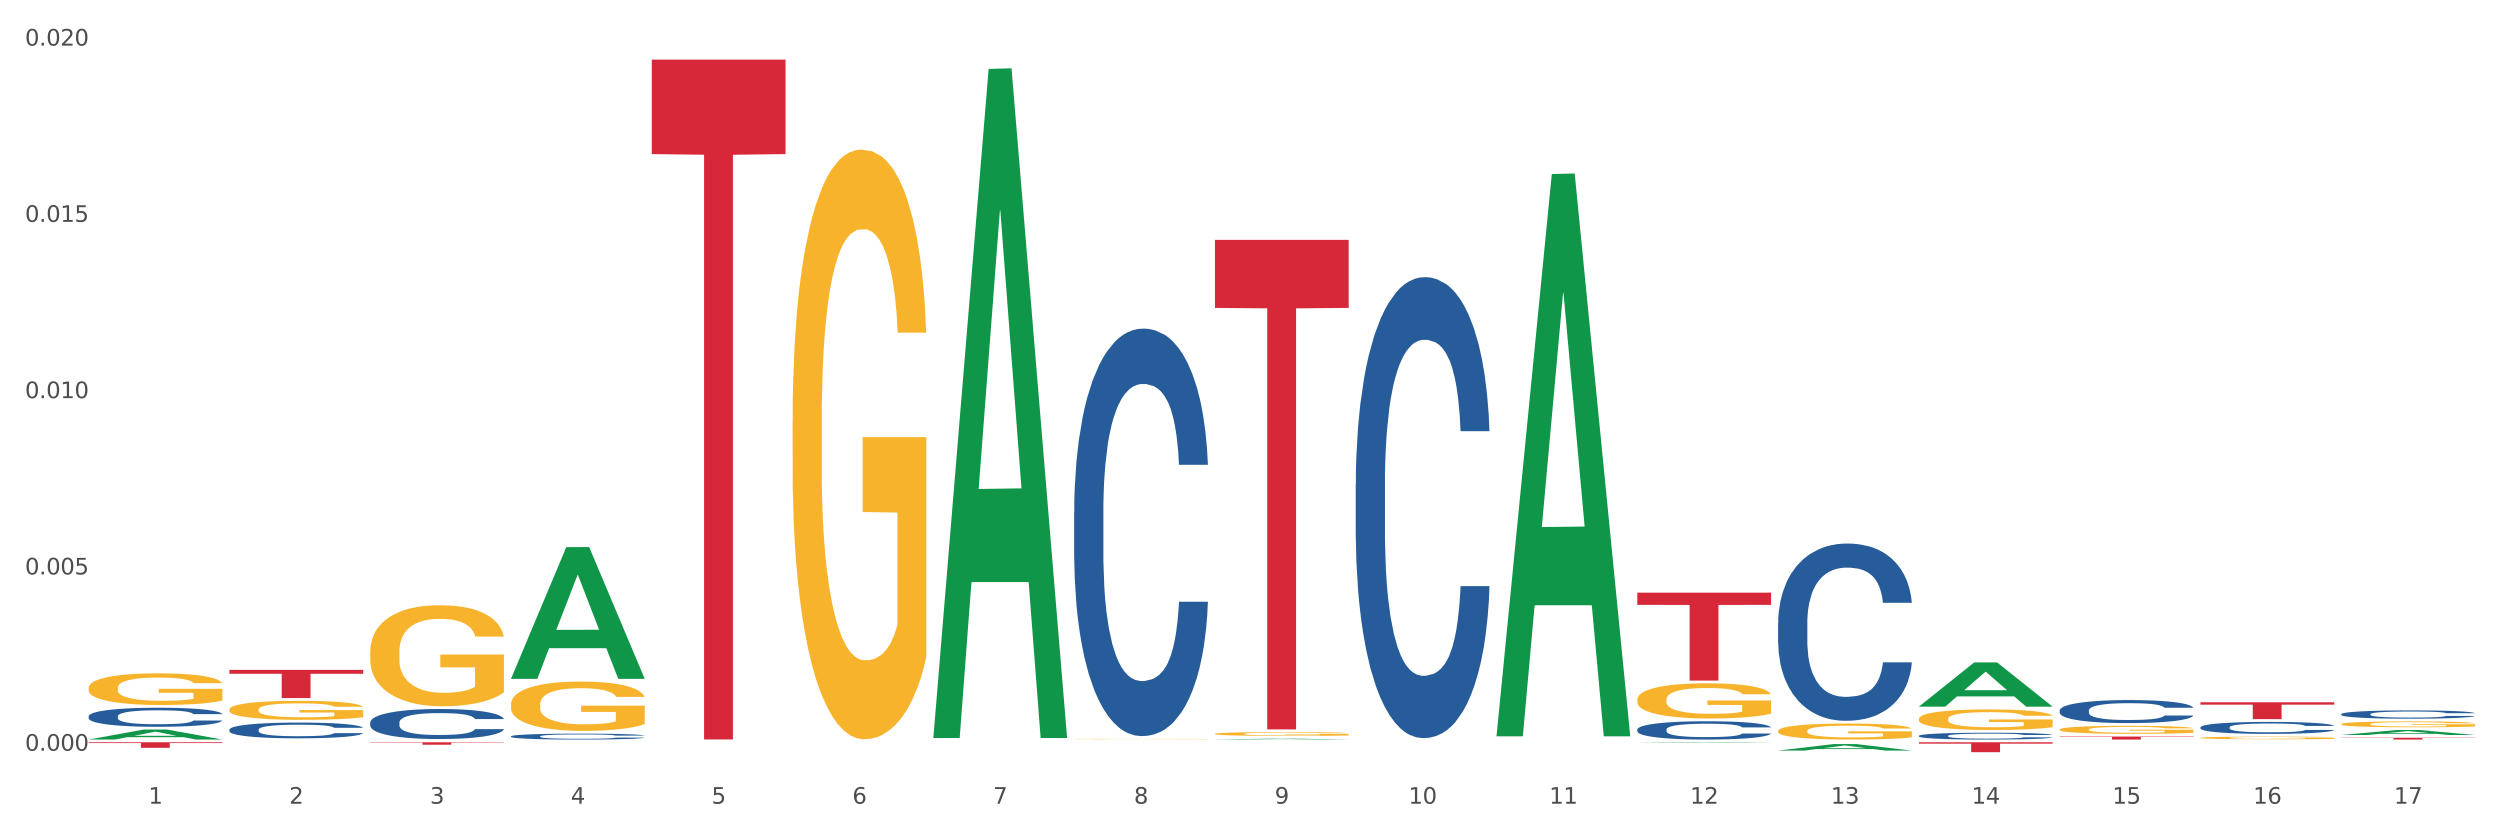 <?xml version="1.0" encoding="utf-8" standalone="no"?>
<!DOCTYPE svg PUBLIC "-//W3C//DTD SVG 1.1//EN"
  "http://www.w3.org/Graphics/SVG/1.1/DTD/svg11.dtd">
<svg xmlns:xlink="http://www.w3.org/1999/xlink" width="1080pt" height="360pt" viewBox="0 0 1080 360" xmlns="http://www.w3.org/2000/svg" version="1.1">
 <rect x="0" y="0" width="1080" height="360" fill="#333333" stroke="none"/>
 <defs>
  <style type="text/css">*{stroke-linejoin: round; stroke-linecap: butt}</style>
 </defs>
 <g id="figure_1">
  <g id="patch_1">
   <path d="M 0 360 
L 1080 360 
L 1080 0 
L 0 0 
z
" style="fill: #ffffff; stroke: #ffffff; stroke-linejoin: miter"/>
  </g>
  <g id="axes_1">
   <g id="matplotlib.axis_1">
    <g id="xtick_1">
     <g id="text_1">
      <!-- 1 -->
      <g style="fill: #4d4d4d" transform="translate(64.119 347.204) scale(0.096 -0.096)">
       <defs>
        <path id="DejaVuSans-31" d="M 794 531 
L 1825 531 
L 1825 4091 
L 703 3866 
L 703 4441 
L 1819 4666 
L 2450 4666 
L 2450 531 
L 3481 531 
L 3481 0 
L 794 0 
L 794 531 
z
" transform="scale(0.016)"/>
       </defs>
       <use xlink:href="#DejaVuSans-31"/>
      </g>
     </g>
    </g>
    <g id="xtick_2">
     <g id="text_2">
      <!-- 2 -->
      <g style="fill: #4d4d4d" transform="translate(124.94 347.204) scale(0.096 -0.096)">
       <defs>
        <path id="DejaVuSans-32" d="M 1228 531 
L 3431 531 
L 3431 0 
L 469 0 
L 469 531 
Q 828 903 1448 1529 
Q 2069 2156 2228 2338 
Q 2531 2678 2651 2914 
Q 2772 3150 2772 3378 
Q 2772 3750 2511 3984 
Q 2250 4219 1831 4219 
Q 1534 4219 1204 4116 
Q 875 4013 500 3803 
L 500 4441 
Q 881 4594 1212 4672 
Q 1544 4750 1819 4750 
Q 2544 4750 2975 4387 
Q 3406 4025 3406 3419 
Q 3406 3131 3298 2873 
Q 3191 2616 2906 2266 
Q 2828 2175 2409 1742 
Q 1991 1309 1228 531 
z
" transform="scale(0.016)"/>
       </defs>
       <use xlink:href="#DejaVuSans-32"/>
      </g>
     </g>
    </g>
    <g id="xtick_3">
     <g id="text_3">
      <!-- 3 -->
      <g style="fill: #4d4d4d" transform="translate(185.761 347.204) scale(0.096 -0.096)">
       <defs>
        <path id="DejaVuSans-33" d="M 2597 2516 
Q 3050 2419 3304 2112 
Q 3559 1806 3559 1356 
Q 3559 666 3084 287 
Q 2609 -91 1734 -91 
Q 1441 -91 1130 -33 
Q 819 25 488 141 
L 488 750 
Q 750 597 1062 519 
Q 1375 441 1716 441 
Q 2309 441 2620 675 
Q 2931 909 2931 1356 
Q 2931 1769 2642 2001 
Q 2353 2234 1838 2234 
L 1294 2234 
L 1294 2753 
L 1863 2753 
Q 2328 2753 2575 2939 
Q 2822 3125 2822 3475 
Q 2822 3834 2567 4026 
Q 2313 4219 1838 4219 
Q 1578 4219 1281 4162 
Q 984 4106 628 3988 
L 628 4550 
Q 988 4650 1302 4700 
Q 1616 4750 1894 4750 
Q 2613 4750 3031 4423 
Q 3450 4097 3450 3541 
Q 3450 3153 3228 2886 
Q 3006 2619 2597 2516 
z
" transform="scale(0.016)"/>
       </defs>
       <use xlink:href="#DejaVuSans-33"/>
      </g>
     </g>
    </g>
    <g id="xtick_4">
     <g id="text_4">
      <!-- 4 -->
      <g style="fill: #4d4d4d" transform="translate(246.582 347.204) scale(0.096 -0.096)">
       <defs>
        <path id="DejaVuSans-34" d="M 2419 4116 
L 825 1625 
L 2419 1625 
L 2419 4116 
z
M 2253 4666 
L 3047 4666 
L 3047 1625 
L 3713 1625 
L 3713 1100 
L 3047 1100 
L 3047 0 
L 2419 0 
L 2419 1100 
L 313 1100 
L 313 1709 
L 2253 4666 
z
" transform="scale(0.016)"/>
       </defs>
       <use xlink:href="#DejaVuSans-34"/>
      </g>
     </g>
    </g>
    <g id="xtick_5">
     <g id="text_5">
      <!-- 5 -->
      <g style="fill: #4d4d4d" transform="translate(307.403 347.204) scale(0.096 -0.096)">
       <defs>
        <path id="DejaVuSans-35" d="M 691 4666 
L 3169 4666 
L 3169 4134 
L 1269 4134 
L 1269 2991 
Q 1406 3038 1543 3061 
Q 1681 3084 1819 3084 
Q 2600 3084 3056 2656 
Q 3513 2228 3513 1497 
Q 3513 744 3044 326 
Q 2575 -91 1722 -91 
Q 1428 -91 1123 -41 
Q 819 9 494 109 
L 494 744 
Q 775 591 1075 516 
Q 1375 441 1709 441 
Q 2250 441 2565 725 
Q 2881 1009 2881 1497 
Q 2881 1984 2565 2268 
Q 2250 2553 1709 2553 
Q 1456 2553 1204 2497 
Q 953 2441 691 2322 
L 691 4666 
z
" transform="scale(0.016)"/>
       </defs>
       <use xlink:href="#DejaVuSans-35"/>
      </g>
     </g>
    </g>
    <g id="xtick_6">
     <g id="text_6">
      <!-- 6 -->
      <g style="fill: #4d4d4d" transform="translate(368.224 347.204) scale(0.096 -0.096)">
       <defs>
        <path id="DejaVuSans-36" d="M 2113 2584 
Q 1688 2584 1439 2293 
Q 1191 2003 1191 1497 
Q 1191 994 1439 701 
Q 1688 409 2113 409 
Q 2538 409 2786 701 
Q 3034 994 3034 1497 
Q 3034 2003 2786 2293 
Q 2538 2584 2113 2584 
z
M 3366 4563 
L 3366 3988 
Q 3128 4100 2886 4159 
Q 2644 4219 2406 4219 
Q 1781 4219 1451 3797 
Q 1122 3375 1075 2522 
Q 1259 2794 1537 2939 
Q 1816 3084 2150 3084 
Q 2853 3084 3261 2657 
Q 3669 2231 3669 1497 
Q 3669 778 3244 343 
Q 2819 -91 2113 -91 
Q 1303 -91 875 529 
Q 447 1150 447 2328 
Q 447 3434 972 4092 
Q 1497 4750 2381 4750 
Q 2619 4750 2861 4703 
Q 3103 4656 3366 4563 
z
" transform="scale(0.016)"/>
       </defs>
       <use xlink:href="#DejaVuSans-36"/>
      </g>
     </g>
    </g>
    <g id="xtick_7">
     <g id="text_7">
      <!-- 7 -->
      <g style="fill: #4d4d4d" transform="translate(429.045 347.204) scale(0.096 -0.096)">
       <defs>
        <path id="DejaVuSans-37" d="M 525 4666 
L 3525 4666 
L 3525 4397 
L 1831 0 
L 1172 0 
L 2766 4134 
L 525 4134 
L 525 4666 
z
" transform="scale(0.016)"/>
       </defs>
       <use xlink:href="#DejaVuSans-37"/>
      </g>
     </g>
    </g>
    <g id="xtick_8">
     <g id="text_8">
      <!-- 8 -->
      <g style="fill: #4d4d4d" transform="translate(489.866 347.204) scale(0.096 -0.096)">
       <defs>
        <path id="DejaVuSans-38" d="M 2034 2216 
Q 1584 2216 1326 1975 
Q 1069 1734 1069 1313 
Q 1069 891 1326 650 
Q 1584 409 2034 409 
Q 2484 409 2743 651 
Q 3003 894 3003 1313 
Q 3003 1734 2745 1975 
Q 2488 2216 2034 2216 
z
M 1403 2484 
Q 997 2584 770 2862 
Q 544 3141 544 3541 
Q 544 4100 942 4425 
Q 1341 4750 2034 4750 
Q 2731 4750 3128 4425 
Q 3525 4100 3525 3541 
Q 3525 3141 3298 2862 
Q 3072 2584 2669 2484 
Q 3125 2378 3379 2068 
Q 3634 1759 3634 1313 
Q 3634 634 3220 271 
Q 2806 -91 2034 -91 
Q 1263 -91 848 271 
Q 434 634 434 1313 
Q 434 1759 690 2068 
Q 947 2378 1403 2484 
z
M 1172 3481 
Q 1172 3119 1398 2916 
Q 1625 2713 2034 2713 
Q 2441 2713 2670 2916 
Q 2900 3119 2900 3481 
Q 2900 3844 2670 4047 
Q 2441 4250 2034 4250 
Q 1625 4250 1398 4047 
Q 1172 3844 1172 3481 
z
" transform="scale(0.016)"/>
       </defs>
       <use xlink:href="#DejaVuSans-38"/>
      </g>
     </g>
    </g>
    <g id="xtick_9">
     <g id="text_9">
      <!-- 9 -->
      <g style="fill: #4d4d4d" transform="translate(550.688 347.204) scale(0.096 -0.096)">
       <defs>
        <path id="DejaVuSans-39" d="M 703 97 
L 703 672 
Q 941 559 1184 500 
Q 1428 441 1663 441 
Q 2288 441 2617 861 
Q 2947 1281 2994 2138 
Q 2813 1869 2534 1725 
Q 2256 1581 1919 1581 
Q 1219 1581 811 2004 
Q 403 2428 403 3163 
Q 403 3881 828 4315 
Q 1253 4750 1959 4750 
Q 2769 4750 3195 4129 
Q 3622 3509 3622 2328 
Q 3622 1225 3098 567 
Q 2575 -91 1691 -91 
Q 1453 -91 1209 -44 
Q 966 3 703 97 
z
M 1959 2075 
Q 2384 2075 2632 2365 
Q 2881 2656 2881 3163 
Q 2881 3666 2632 3958 
Q 2384 4250 1959 4250 
Q 1534 4250 1286 3958 
Q 1038 3666 1038 3163 
Q 1038 2656 1286 2365 
Q 1534 2075 1959 2075 
z
" transform="scale(0.016)"/>
       </defs>
       <use xlink:href="#DejaVuSans-39"/>
      </g>
     </g>
    </g>
    <g id="xtick_10">
     <g id="text_10">
      <!-- 10 -->
      <g style="fill: #4d4d4d" transform="translate(608.455 347.204) scale(0.096 -0.096)">
       <defs>
        <path id="DejaVuSans-30" d="M 2034 4250 
Q 1547 4250 1301 3770 
Q 1056 3291 1056 2328 
Q 1056 1369 1301 889 
Q 1547 409 2034 409 
Q 2525 409 2770 889 
Q 3016 1369 3016 2328 
Q 3016 3291 2770 3770 
Q 2525 4250 2034 4250 
z
M 2034 4750 
Q 2819 4750 3233 4129 
Q 3647 3509 3647 2328 
Q 3647 1150 3233 529 
Q 2819 -91 2034 -91 
Q 1250 -91 836 529 
Q 422 1150 422 2328 
Q 422 3509 836 4129 
Q 1250 4750 2034 4750 
z
" transform="scale(0.016)"/>
       </defs>
       <use xlink:href="#DejaVuSans-31"/>
       <use xlink:href="#DejaVuSans-30" transform="translate(63.623 0)"/>
      </g>
     </g>
    </g>
    <g id="xtick_11">
     <g id="text_11">
      <!-- 11 -->
      <g style="fill: #4d4d4d" transform="translate(669.276 347.204) scale(0.096 -0.096)">
       <use xlink:href="#DejaVuSans-31"/>
       <use xlink:href="#DejaVuSans-31" transform="translate(63.623 0)"/>
      </g>
     </g>
    </g>
    <g id="xtick_12">
     <g id="text_12">
      <!-- 12 -->
      <g style="fill: #4d4d4d" transform="translate(730.097 347.204) scale(0.096 -0.096)">
       <use xlink:href="#DejaVuSans-31"/>
       <use xlink:href="#DejaVuSans-32" transform="translate(63.623 0)"/>
      </g>
     </g>
    </g>
    <g id="xtick_13">
     <g id="text_13">
      <!-- 13 -->
      <g style="fill: #4d4d4d" transform="translate(790.918 347.204) scale(0.096 -0.096)">
       <use xlink:href="#DejaVuSans-31"/>
       <use xlink:href="#DejaVuSans-33" transform="translate(63.623 0)"/>
      </g>
     </g>
    </g>
    <g id="xtick_14">
     <g id="text_14">
      <!-- 14 -->
      <g style="fill: #4d4d4d" transform="translate(851.739 347.204) scale(0.096 -0.096)">
       <use xlink:href="#DejaVuSans-31"/>
       <use xlink:href="#DejaVuSans-34" transform="translate(63.623 0)"/>
      </g>
     </g>
    </g>
    <g id="xtick_15">
     <g id="text_15">
      <!-- 15 -->
      <g style="fill: #4d4d4d" transform="translate(912.56 347.204) scale(0.096 -0.096)">
       <use xlink:href="#DejaVuSans-31"/>
       <use xlink:href="#DejaVuSans-35" transform="translate(63.623 0)"/>
      </g>
     </g>
    </g>
    <g id="xtick_16">
     <g id="text_16">
      <!-- 16 -->
      <g style="fill: #4d4d4d" transform="translate(973.381 347.204) scale(0.096 -0.096)">
       <use xlink:href="#DejaVuSans-31"/>
       <use xlink:href="#DejaVuSans-36" transform="translate(63.623 0)"/>
      </g>
     </g>
    </g>
    <g id="xtick_17">
     <g id="text_17">
      <!-- 17 -->
      <g style="fill: #4d4d4d" transform="translate(1034.202 347.204) scale(0.096 -0.096)">
       <use xlink:href="#DejaVuSans-31"/>
       <use xlink:href="#DejaVuSans-37" transform="translate(63.623 0)"/>
      </g>
     </g>
    </g>
    <g id="xtick_18"/>
    <g id="xtick_19"/>
    <g id="xtick_20"/>
    <g id="xtick_21"/>
    <g id="xtick_22"/>
    <g id="xtick_23"/>
    <g id="xtick_24"/>
    <g id="xtick_25"/>
    <g id="xtick_26"/>
    <g id="xtick_27"/>
    <g id="xtick_28"/>
    <g id="xtick_29"/>
    <g id="xtick_30"/>
    <g id="xtick_31"/>
    <g id="xtick_32"/>
    <g id="xtick_33"/>
   </g>
   <g id="matplotlib.axis_2">
    <g id="ytick_1">
     <g id="text_18">
      <!-- 0.000 -->
      <g style="fill: #4d4d4d" transform="translate(10.8 324.317) scale(0.096 -0.096)">
       <defs>
        <path id="DejaVuSans-2e" d="M 684 794 
L 1344 794 
L 1344 0 
L 684 0 
L 684 794 
z
" transform="scale(0.016)"/>
       </defs>
       <use xlink:href="#DejaVuSans-30"/>
       <use xlink:href="#DejaVuSans-2e" transform="translate(63.623 0)"/>
       <use xlink:href="#DejaVuSans-30" transform="translate(95.41 0)"/>
       <use xlink:href="#DejaVuSans-30" transform="translate(159.033 0)"/>
       <use xlink:href="#DejaVuSans-30" transform="translate(222.656 0)"/>
      </g>
     </g>
    </g>
    <g id="ytick_2">
     <g id="text_19">
      <!-- 0.005 -->
      <g style="fill: #4d4d4d" transform="translate(10.8 248.16) scale(0.096 -0.096)">
       <use xlink:href="#DejaVuSans-30"/>
       <use xlink:href="#DejaVuSans-2e" transform="translate(63.623 0)"/>
       <use xlink:href="#DejaVuSans-30" transform="translate(95.41 0)"/>
       <use xlink:href="#DejaVuSans-30" transform="translate(159.033 0)"/>
       <use xlink:href="#DejaVuSans-35" transform="translate(222.656 0)"/>
      </g>
     </g>
    </g>
    <g id="ytick_3">
     <g id="text_20">
      <!-- 0.010 -->
      <g style="fill: #4d4d4d" transform="translate(10.8 172.004) scale(0.096 -0.096)">
       <use xlink:href="#DejaVuSans-30"/>
       <use xlink:href="#DejaVuSans-2e" transform="translate(63.623 0)"/>
       <use xlink:href="#DejaVuSans-30" transform="translate(95.41 0)"/>
       <use xlink:href="#DejaVuSans-31" transform="translate(159.033 0)"/>
       <use xlink:href="#DejaVuSans-30" transform="translate(222.656 0)"/>
      </g>
     </g>
    </g>
    <g id="ytick_4">
     <g id="text_21">
      <!-- 0.015 -->
      <g style="fill: #4d4d4d" transform="translate(10.8 95.847) scale(0.096 -0.096)">
       <use xlink:href="#DejaVuSans-30"/>
       <use xlink:href="#DejaVuSans-2e" transform="translate(63.623 0)"/>
       <use xlink:href="#DejaVuSans-30" transform="translate(95.41 0)"/>
       <use xlink:href="#DejaVuSans-31" transform="translate(159.033 0)"/>
       <use xlink:href="#DejaVuSans-35" transform="translate(222.656 0)"/>
      </g>
     </g>
    </g>
    <g id="ytick_5">
     <g id="text_22">
      <!-- 0.020 -->
      <g style="fill: #4d4d4d" transform="translate(10.8 19.69) scale(0.096 -0.096)">
       <use xlink:href="#DejaVuSans-30"/>
       <use xlink:href="#DejaVuSans-2e" transform="translate(63.623 0)"/>
       <use xlink:href="#DejaVuSans-30" transform="translate(95.41 0)"/>
       <use xlink:href="#DejaVuSans-32" transform="translate(159.033 0)"/>
       <use xlink:href="#DejaVuSans-30" transform="translate(222.656 0)"/>
      </g>
     </g>
    </g>
    <g id="ytick_6"/>
    <g id="ytick_7"/>
    <g id="ytick_8"/>
    <g id="ytick_9"/>
   </g>
   <g id="PolyCollection_1">
    <path d="M 38.283 319.482 
L 38.343 319.478 
L 62.169 315.156 
L 72.058 315.152 
L 96.063 319.49 
L 84.626 319.49 
L 79.444 318.48 
L 54.843 318.48 
L 54.664 318.496 
L 49.66 319.49 
L 38.283 319.49 
L 38.283 319.482 
L 57.94 317.877 
L 76.346 317.873 
L 67.233 316.077 
L 67.113 316.069 
L 66.994 316.081 
L 57.881 317.873 
L 57.94 317.877 
L 38.283 319.482 
z
" clip-path="url(#p86892b05f4)" style="fill: #109648"/>
    <path d="M 220.746 293.162 
L 220.806 293.109 
L 244.633 236.376 
L 254.521 236.323 
L 278.526 293.269 
L 267.089 293.269 
L 261.907 280.008 
L 237.306 280.008 
L 237.127 280.222 
L 232.123 293.269 
L 220.746 293.269 
L 220.746 293.162 
L 240.403 272.095 
L 258.81 272.041 
L 249.696 248.461 
L 249.577 248.354 
L 249.457 248.514 
L 240.344 272.041 
L 240.403 272.095 
L 220.746 293.162 
z
" clip-path="url(#p86892b05f4)" style="fill: #109648"/>
    <path d="M 403.209 318.274 
L 403.269 318.002 
L 427.096 29.772 
L 436.984 29.501 
L 460.989 318.817 
L 449.553 318.817 
L 444.37 251.446 
L 419.769 251.446 
L 419.59 252.532 
L 414.587 318.817 
L 403.209 318.817 
L 403.209 318.274 
L 422.866 211.24 
L 441.273 210.969 
L 432.159 91.167 
L 432.04 90.624 
L 431.921 91.439 
L 422.807 210.969 
L 422.866 211.24 
L 403.209 318.274 
z
" clip-path="url(#p86892b05f4)" style="fill: #109648"/>
    <path d="M 524.851 319.466 
L 524.911 319.465 
L 548.738 319.102 
L 558.626 319.101 
L 582.632 319.466 
L 571.195 319.466 
L 566.012 319.381 
L 541.411 319.381 
L 541.232 319.383 
L 536.229 319.466 
L 524.851 319.466 
L 524.851 319.466 
L 544.509 319.331 
L 562.915 319.33 
L 553.801 319.179 
L 553.682 319.178 
L 553.563 319.179 
L 544.449 319.33 
L 544.509 319.331 
L 524.851 319.466 
z
" clip-path="url(#p86892b05f4)" style="fill: #109648"/>
    <path d="M 646.494 317.643 
L 646.553 317.415 
L 670.38 75.174 
L 680.268 74.945 
L 704.274 318.099 
L 692.837 318.099 
L 687.654 261.478 
L 663.053 261.478 
L 662.875 262.391 
L 657.871 318.099 
L 646.494 318.099 
L 646.494 317.643 
L 666.151 227.687 
L 684.557 227.459 
L 675.443 126.772 
L 675.324 126.316 
L 675.205 127.001 
L 666.091 227.459 
L 666.151 227.687 
L 646.494 317.643 
z
" clip-path="url(#p86892b05f4)" style="fill: #109648"/>
    <path d="M 707.315 320.908 
L 707.374 320.908 
L 731.201 320.67 
L 741.089 320.67 
L 765.095 320.909 
L 753.658 320.909 
L 748.475 320.853 
L 723.874 320.853 
L 723.696 320.854 
L 718.692 320.909 
L 707.315 320.909 
L 707.315 320.908 
L 726.972 320.82 
L 745.378 320.82 
L 736.264 320.721 
L 736.145 320.72 
L 736.026 320.721 
L 726.912 320.82 
L 726.972 320.82 
L 707.315 320.908 
z
" clip-path="url(#p86892b05f4)" style="fill: #109648"/>
    <path d="M 768.136 324.252 
L 768.195 324.25 
L 792.022 321.45 
L 801.91 321.447 
L 825.916 324.258 
L 814.479 324.258 
L 809.297 323.603 
L 784.695 323.603 
L 784.517 323.614 
L 779.513 324.258 
L 768.136 324.258 
L 768.136 324.252 
L 787.793 323.213 
L 806.199 323.21 
L 797.085 322.046 
L 796.966 322.041 
L 796.847 322.049 
L 787.733 323.21 
L 787.793 323.213 
L 768.136 324.252 
z
" clip-path="url(#p86892b05f4)" style="fill: #109648"/>
    <path d="M 828.957 305.252 
L 829.016 305.234 
L 852.843 286.167 
L 862.731 286.149 
L 886.737 305.287 
L 875.3 305.287 
L 870.118 300.831 
L 845.516 300.831 
L 845.338 300.903 
L 840.334 305.287 
L 828.957 305.287 
L 828.957 305.252 
L 848.614 298.171 
L 867.02 298.153 
L 857.906 290.228 
L 857.787 290.192 
L 857.668 290.246 
L 848.554 298.153 
L 848.614 298.171 
L 828.957 305.252 
z
" clip-path="url(#p86892b05f4)" style="fill: #109648"/>
    <path d="M 1011.42 317.521 
L 1011.48 317.519 
L 1035.306 315.374 
L 1045.194 315.372 
L 1069.2 317.525 
L 1057.763 317.525 
L 1052.581 317.024 
L 1027.98 317.024 
L 1027.801 317.032 
L 1022.797 317.525 
L 1011.42 317.525 
L 1011.42 317.521 
L 1031.077 316.725 
L 1049.483 316.723 
L 1040.37 315.831 
L 1040.25 315.827 
L 1040.131 315.833 
L 1031.018 316.723 
L 1031.077 316.725 
L 1011.42 317.521 
z
" clip-path="url(#p86892b05f4)" style="fill: #109648"/>
    <path d="M 1011.42 318.705 
L 1069.2 318.705 
L 1069.2 318.814 
L 1046.471 318.815 
L 1046.471 319.49 
L 1034.012 319.49 
L 1034.012 318.815 
L 1011.42 318.814 
L 1011.42 318.705 
L 1011.42 318.705 
z
" clip-path="url(#p86892b05f4)" style="fill: #d62839"/>
    <path d="M 707.315 315.134 
L 707.383 315.126 
L 707.383 314.924 
L 707.588 314.65 
L 708.339 314.144 
L 709.295 313.761 
L 710.934 313.313 
L 711.822 313.125 
L 712.983 312.916 
L 715.374 312.576 
L 718.106 312.287 
L 720.018 312.128 
L 721.452 312.027 
L 724.662 311.846 
L 726.506 311.767 
L 728.419 311.702 
L 730.058 311.659 
L 732.79 311.608 
L 734.975 311.586 
L 737.502 311.579 
L 739.62 311.586 
L 742.42 311.615 
L 746.518 311.702 
L 748.089 311.752 
L 750.206 311.839 
L 752.391 311.955 
L 754.167 312.07 
L 756.216 312.237 
L 758.333 312.453 
L 760.382 312.728 
L 761.816 312.981 
L 762.977 313.248 
L 764.002 313.573 
L 764.753 313.927 
L 765.095 314.223 
L 752.596 314.223 
L 752.255 313.956 
L 751.572 313.667 
L 750.889 313.472 
L 750.137 313.313 
L 748.976 313.132 
L 747.952 313.017 
L 746.244 312.88 
L 744.674 312.793 
L 743.376 312.742 
L 741.805 312.699 
L 738.459 312.656 
L 736.068 312.656 
L 734.566 312.67 
L 732.721 312.706 
L 731.151 312.757 
L 729.307 312.843 
L 727.872 312.937 
L 726.438 313.06 
L 725.619 313.147 
L 724.389 313.306 
L 723.57 313.436 
L 722.477 313.66 
L 721.862 313.819 
L 720.769 314.231 
L 720.291 314.534 
L 720.086 314.744 
L 719.95 314.975 
L 719.95 316.102 
L 720.36 316.608 
L 720.701 316.824 
L 721.247 317.07 
L 722.272 317.388 
L 723.774 317.698 
L 725.345 317.922 
L 726.643 318.06 
L 727.872 318.161 
L 729.102 318.24 
L 730.604 318.313 
L 731.834 318.356 
L 733.678 318.399 
L 735.863 318.421 
L 737.571 318.421 
L 741.054 318.385 
L 742.625 318.349 
L 744.127 318.298 
L 745.766 318.219 
L 747.064 318.132 
L 747.815 318.067 
L 749.045 317.93 
L 750.001 317.785 
L 750.82 317.619 
L 751.367 317.475 
L 751.981 317.258 
L 752.46 317.012 
L 752.596 316.882 
L 765.095 316.882 
L 764.821 317.142 
L 764.343 317.395 
L 763.387 317.735 
L 762.636 317.93 
L 761.475 318.168 
L 760.246 318.37 
L 758.538 318.594 
L 756.967 318.761 
L 755.328 318.905 
L 753.552 319.035 
L 750.342 319.216 
L 749.181 319.266 
L 746.723 319.353 
L 744.81 319.404 
L 742.01 319.454 
L 739.141 319.483 
L 736.136 319.49 
L 733.473 319.476 
L 730.536 319.432 
L 728.692 319.389 
L 726.643 319.324 
L 724.253 319.223 
L 721.999 319.1 
L 719.881 318.956 
L 717.901 318.789 
L 716.057 318.602 
L 713.666 318.291 
L 711.891 317.987 
L 710.593 317.706 
L 709.705 317.467 
L 708.817 317.164 
L 708.339 316.954 
L 707.588 316.449 
L 707.315 315.979 
L 707.315 315.134 
z
" clip-path="url(#p86892b05f4)" style="fill: #255c99"/>
    <path d="M 464.03 221.054 
L 464.099 220.893 
L 464.099 216.391 
L 464.304 210.282 
L 465.055 199.027 
L 466.011 190.506 
L 467.65 180.537 
L 468.538 176.357 
L 469.699 171.694 
L 472.09 164.137 
L 474.821 157.706 
L 476.734 154.169 
L 478.168 151.918 
L 481.378 147.898 
L 483.222 146.13 
L 485.134 144.683 
L 486.774 143.718 
L 489.506 142.593 
L 491.691 142.11 
L 494.218 141.95 
L 496.335 142.11 
L 499.136 142.753 
L 503.233 144.683 
L 504.804 145.808 
L 506.922 147.738 
L 509.107 150.31 
L 510.883 152.883 
L 512.932 156.581 
L 515.049 161.404 
L 517.098 167.514 
L 518.532 173.141 
L 519.693 179.09 
L 520.718 186.325 
L 521.469 194.204 
L 521.81 200.796 
L 509.312 200.796 
L 508.97 194.847 
L 508.287 188.415 
L 507.604 184.074 
L 506.853 180.537 
L 505.692 176.518 
L 504.668 173.945 
L 502.96 170.89 
L 501.389 168.961 
L 500.092 167.835 
L 498.521 166.871 
L 495.174 165.906 
L 492.784 165.906 
L 491.281 166.228 
L 489.437 167.031 
L 487.866 168.157 
L 486.022 170.086 
L 484.588 172.176 
L 483.154 174.91 
L 482.334 176.839 
L 481.105 180.376 
L 480.285 183.27 
L 479.193 188.255 
L 478.578 191.792 
L 477.485 200.956 
L 477.007 207.709 
L 476.802 212.372 
L 476.666 217.517 
L 476.666 242.599 
L 477.075 253.853 
L 477.417 258.677 
L 477.963 264.143 
L 478.988 271.218 
L 480.49 278.131 
L 482.061 283.116 
L 483.359 286.171 
L 484.588 288.421 
L 485.817 290.19 
L 487.32 291.798 
L 488.549 292.763 
L 490.393 293.727 
L 492.579 294.21 
L 494.286 294.21 
L 497.77 293.406 
L 499.34 292.602 
L 500.843 291.476 
L 502.482 289.708 
L 503.78 287.778 
L 504.531 286.331 
L 505.76 283.276 
L 506.717 280.061 
L 507.536 276.363 
L 508.083 273.147 
L 508.697 268.324 
L 509.175 262.857 
L 509.312 259.963 
L 521.81 259.963 
L 521.537 265.751 
L 521.059 271.379 
L 520.103 278.935 
L 519.352 283.276 
L 518.191 288.582 
L 516.961 293.084 
L 515.254 298.068 
L 513.683 301.766 
L 512.044 304.982 
L 510.268 307.876 
L 507.058 311.896 
L 505.897 313.021 
L 503.438 314.95 
L 501.526 316.076 
L 498.726 317.201 
L 495.857 317.844 
L 492.852 318.005 
L 490.189 317.684 
L 487.252 316.719 
L 485.408 315.754 
L 483.359 314.307 
L 480.968 312.056 
L 478.714 309.323 
L 476.597 306.107 
L 474.617 302.409 
L 472.773 298.229 
L 470.382 291.316 
L 468.606 284.563 
L 467.309 278.292 
L 466.421 272.986 
L 465.533 266.234 
L 465.055 261.571 
L 464.304 250.316 
L 464.03 239.865 
L 464.03 221.054 
z
" clip-path="url(#p86892b05f4)" style="fill: #255c99"/>
    <path d="M 707.315 256.019 
L 765.095 256.019 
L 765.095 261.299 
L 742.366 261.335 
L 742.366 294.013 
L 729.906 294.013 
L 729.906 261.335 
L 707.315 261.299 
L 707.315 256.055 
L 707.315 256.019 
z
" clip-path="url(#p86892b05f4)" style="fill: #d62839"/>
    <path d="M 220.746 318.081 
L 220.814 318.078 
L 220.814 318.013 
L 221.019 317.924 
L 221.771 317.76 
L 222.727 317.637 
L 224.366 317.492 
L 225.254 317.431 
L 226.415 317.363 
L 228.805 317.253 
L 231.537 317.16 
L 233.45 317.108 
L 234.884 317.076 
L 238.094 317.017 
L 239.938 316.991 
L 241.85 316.97 
L 243.489 316.956 
L 246.221 316.94 
L 248.407 316.933 
L 250.934 316.931 
L 253.051 316.933 
L 255.851 316.942 
L 259.949 316.97 
L 261.52 316.987 
L 263.637 317.015 
L 265.823 317.052 
L 267.599 317.09 
L 269.647 317.143 
L 271.765 317.213 
L 273.814 317.302 
L 275.248 317.384 
L 276.409 317.471 
L 277.433 317.576 
L 278.185 317.69 
L 278.526 317.786 
L 266.028 317.786 
L 265.686 317.7 
L 265.003 317.606 
L 264.32 317.543 
L 263.569 317.492 
L 262.408 317.433 
L 261.383 317.396 
L 259.676 317.351 
L 258.105 317.323 
L 256.807 317.307 
L 255.237 317.293 
L 251.89 317.279 
L 249.5 317.279 
L 247.997 317.284 
L 246.153 317.295 
L 244.582 317.312 
L 242.738 317.34 
L 241.304 317.37 
L 239.87 317.41 
L 239.05 317.438 
L 237.821 317.489 
L 237.001 317.531 
L 235.908 317.604 
L 235.294 317.655 
L 234.201 317.789 
L 233.723 317.887 
L 233.518 317.954 
L 233.381 318.029 
L 233.381 318.394 
L 233.791 318.558 
L 234.133 318.628 
L 234.679 318.707 
L 235.703 318.81 
L 237.206 318.911 
L 238.777 318.983 
L 240.074 319.027 
L 241.304 319.06 
L 242.533 319.086 
L 244.036 319.109 
L 245.265 319.123 
L 247.109 319.137 
L 249.295 319.144 
L 251.002 319.144 
L 254.485 319.133 
L 256.056 319.121 
L 257.559 319.105 
L 259.198 319.079 
L 260.496 319.051 
L 261.247 319.03 
L 262.476 318.985 
L 263.432 318.939 
L 264.252 318.885 
L 264.798 318.838 
L 265.413 318.768 
L 265.891 318.688 
L 266.028 318.646 
L 278.526 318.646 
L 278.253 318.731 
L 277.775 318.812 
L 276.819 318.922 
L 276.067 318.985 
L 274.906 319.062 
L 273.677 319.128 
L 271.97 319.2 
L 270.399 319.254 
L 268.76 319.301 
L 266.984 319.343 
L 263.774 319.401 
L 262.613 319.418 
L 260.154 319.446 
L 258.242 319.462 
L 255.442 319.479 
L 252.573 319.488 
L 249.568 319.49 
L 246.904 319.486 
L 243.967 319.472 
L 242.123 319.458 
L 240.074 319.436 
L 237.684 319.404 
L 235.43 319.364 
L 233.313 319.317 
L 231.332 319.263 
L 229.488 319.203 
L 227.098 319.102 
L 225.322 319.004 
L 224.024 318.913 
L 223.137 318.836 
L 222.249 318.738 
L 221.771 318.67 
L 221.019 318.506 
L 220.746 318.354 
L 220.746 318.081 
z
" clip-path="url(#p86892b05f4)" style="fill: #255c99"/>
    <path d="M 38.283 309.439 
L 38.351 309.431 
L 38.351 309.221 
L 38.556 308.935 
L 39.307 308.409 
L 40.264 308.011 
L 41.903 307.544 
L 42.791 307.349 
L 43.952 307.131 
L 46.342 306.778 
L 49.074 306.477 
L 50.986 306.311 
L 52.421 306.206 
L 55.631 306.018 
L 57.475 305.935 
L 59.387 305.868 
L 61.026 305.823 
L 63.758 305.77 
L 65.944 305.748 
L 68.471 305.74 
L 70.588 305.748 
L 73.388 305.778 
L 77.486 305.868 
L 79.057 305.92 
L 81.174 306.011 
L 83.36 306.131 
L 85.135 306.251 
L 87.184 306.424 
L 89.302 306.65 
L 91.35 306.935 
L 92.785 307.199 
L 93.946 307.477 
L 94.97 307.815 
L 95.722 308.183 
L 96.063 308.492 
L 83.564 308.492 
L 83.223 308.214 
L 82.54 307.913 
L 81.857 307.71 
L 81.106 307.544 
L 79.945 307.356 
L 78.92 307.236 
L 77.213 307.093 
L 75.642 307.003 
L 74.344 306.95 
L 72.773 306.905 
L 69.427 306.86 
L 67.036 306.86 
L 65.534 306.875 
L 63.69 306.913 
L 62.119 306.965 
L 60.275 307.056 
L 58.841 307.153 
L 57.406 307.281 
L 56.587 307.371 
L 55.357 307.537 
L 54.538 307.672 
L 53.445 307.905 
L 52.83 308.071 
L 51.738 308.499 
L 51.26 308.815 
L 51.055 309.033 
L 50.918 309.274 
L 50.918 310.446 
L 51.328 310.973 
L 51.669 311.198 
L 52.216 311.454 
L 53.24 311.785 
L 54.743 312.108 
L 56.314 312.341 
L 57.611 312.484 
L 58.841 312.589 
L 60.07 312.672 
L 61.573 312.747 
L 62.802 312.792 
L 64.646 312.837 
L 66.832 312.86 
L 68.539 312.86 
L 72.022 312.822 
L 73.593 312.785 
L 75.096 312.732 
L 76.735 312.649 
L 78.032 312.559 
L 78.784 312.491 
L 80.013 312.349 
L 80.969 312.198 
L 81.789 312.025 
L 82.335 311.875 
L 82.95 311.649 
L 83.428 311.394 
L 83.564 311.258 
L 96.063 311.258 
L 95.79 311.529 
L 95.312 311.792 
L 94.356 312.146 
L 93.604 312.349 
L 92.443 312.597 
L 91.214 312.807 
L 89.506 313.04 
L 87.936 313.213 
L 86.296 313.364 
L 84.521 313.499 
L 81.311 313.687 
L 80.15 313.74 
L 77.691 313.83 
L 75.779 313.882 
L 72.978 313.935 
L 70.11 313.965 
L 67.105 313.973 
L 64.441 313.958 
L 61.504 313.912 
L 59.66 313.867 
L 57.611 313.8 
L 55.221 313.694 
L 52.967 313.567 
L 50.85 313.416 
L 48.869 313.243 
L 47.025 313.048 
L 44.635 312.725 
L 42.859 312.409 
L 41.561 312.116 
L 40.673 311.867 
L 39.786 311.552 
L 39.307 311.334 
L 38.556 310.807 
L 38.283 310.319 
L 38.283 309.439 
z
" clip-path="url(#p86892b05f4)" style="fill: #255c99"/>
    <path d="M 159.925 312.122 
L 159.993 312.11 
L 159.993 311.779 
L 160.198 311.329 
L 160.95 310.5 
L 161.906 309.872 
L 163.545 309.138 
L 164.433 308.831 
L 165.594 308.487 
L 167.984 307.931 
L 170.716 307.457 
L 172.629 307.197 
L 174.063 307.031 
L 177.273 306.735 
L 179.117 306.605 
L 181.029 306.498 
L 182.668 306.427 
L 185.4 306.344 
L 187.586 306.309 
L 190.113 306.297 
L 192.23 306.309 
L 195.03 306.356 
L 199.128 306.498 
L 200.699 306.581 
L 202.816 306.723 
L 205.002 306.913 
L 206.777 307.102 
L 208.826 307.374 
L 210.944 307.73 
L 212.993 308.179 
L 214.427 308.594 
L 215.588 309.032 
L 216.612 309.565 
L 217.364 310.145 
L 217.705 310.63 
L 205.207 310.63 
L 204.865 310.192 
L 204.182 309.719 
L 203.499 309.399 
L 202.748 309.138 
L 201.587 308.842 
L 200.562 308.653 
L 198.855 308.428 
L 197.284 308.286 
L 195.986 308.203 
L 194.416 308.132 
L 191.069 308.061 
L 188.679 308.061 
L 187.176 308.085 
L 185.332 308.144 
L 183.761 308.227 
L 181.917 308.369 
L 180.483 308.523 
L 179.049 308.724 
L 178.229 308.866 
L 177 309.127 
L 176.18 309.34 
L 175.087 309.707 
L 174.473 309.967 
L 173.38 310.642 
L 172.902 311.139 
L 172.697 311.483 
L 172.56 311.861 
L 172.56 313.708 
L 172.97 314.537 
L 173.312 314.892 
L 173.858 315.295 
L 174.882 315.816 
L 176.385 316.325 
L 177.956 316.692 
L 179.253 316.917 
L 180.483 317.082 
L 181.712 317.213 
L 183.215 317.331 
L 184.444 317.402 
L 186.288 317.473 
L 188.474 317.509 
L 190.181 317.509 
L 193.664 317.449 
L 195.235 317.39 
L 196.738 317.307 
L 198.377 317.177 
L 199.674 317.035 
L 200.426 316.929 
L 201.655 316.704 
L 202.611 316.467 
L 203.431 316.195 
L 203.977 315.958 
L 204.592 315.603 
L 205.07 315.2 
L 205.207 314.987 
L 217.705 314.987 
L 217.432 315.413 
L 216.954 315.828 
L 215.998 316.384 
L 215.246 316.704 
L 214.085 317.094 
L 212.856 317.426 
L 211.149 317.793 
L 209.578 318.065 
L 207.939 318.302 
L 206.163 318.515 
L 202.953 318.811 
L 201.792 318.894 
L 199.333 319.036 
L 197.421 319.119 
L 194.62 319.202 
L 191.752 319.249 
L 188.747 319.261 
L 186.083 319.237 
L 183.146 319.166 
L 181.302 319.095 
L 179.253 318.989 
L 176.863 318.823 
L 174.609 318.622 
L 172.492 318.385 
L 170.511 318.112 
L 168.667 317.805 
L 166.277 317.296 
L 164.501 316.798 
L 163.203 316.337 
L 162.316 315.946 
L 161.428 315.449 
L 160.95 315.105 
L 160.198 314.277 
L 159.925 313.507 
L 159.925 312.122 
z
" clip-path="url(#p86892b05f4)" style="fill: #255c99"/>
    <path d="M 99.104 289.387 
L 156.884 289.387 
L 156.884 291.08 
L 134.155 291.092 
L 134.155 301.573 
L 121.696 301.573 
L 121.696 291.092 
L 99.104 291.08 
L 99.104 289.398 
L 99.104 289.387 
z
" clip-path="url(#p86892b05f4)" style="fill: #d62839"/>
    <path d="M 159.925 320.67 
L 217.705 320.67 
L 217.705 320.818 
L 194.977 320.819 
L 194.977 321.739 
L 182.517 321.739 
L 182.517 320.819 
L 159.925 320.818 
L 159.925 320.671 
L 159.925 320.67 
z
" clip-path="url(#p86892b05f4)" style="fill: #d62839"/>
    <path d="M 281.567 25.759 
L 339.347 25.759 
L 339.347 66.571 
L 316.619 66.847 
L 316.619 319.44 
L 304.159 319.44 
L 304.159 66.847 
L 281.567 66.571 
L 281.567 26.035 
L 281.567 25.759 
z
" clip-path="url(#p86892b05f4)" style="fill: #d62839"/>
    <path d="M 38.283 320.67 
L 96.063 320.67 
L 96.063 321.002 
L 73.334 321.004 
L 73.334 323.057 
L 60.875 323.057 
L 60.875 321.004 
L 38.283 321.002 
L 38.283 320.672 
L 38.283 320.67 
z
" clip-path="url(#p86892b05f4)" style="fill: #d62839"/>
    <path d="M 99.104 315.206 
L 99.172 315.2 
L 99.172 315.026 
L 99.377 314.79 
L 100.129 314.355 
L 101.085 314.026 
L 102.724 313.641 
L 103.612 313.48 
L 104.773 313.299 
L 107.163 313.007 
L 109.895 312.759 
L 111.807 312.622 
L 113.242 312.535 
L 116.452 312.38 
L 118.296 312.312 
L 120.208 312.256 
L 121.847 312.219 
L 124.579 312.175 
L 126.765 312.156 
L 129.292 312.15 
L 131.409 312.156 
L 134.209 312.181 
L 138.307 312.256 
L 139.878 312.299 
L 141.995 312.374 
L 144.181 312.473 
L 145.956 312.573 
L 148.005 312.716 
L 150.123 312.902 
L 152.172 313.138 
L 153.606 313.355 
L 154.767 313.585 
L 155.791 313.865 
L 156.543 314.169 
L 156.884 314.424 
L 144.386 314.424 
L 144.044 314.194 
L 143.361 313.945 
L 142.678 313.778 
L 141.927 313.641 
L 140.766 313.486 
L 139.741 313.386 
L 138.034 313.268 
L 136.463 313.194 
L 135.165 313.15 
L 133.594 313.113 
L 130.248 313.076 
L 127.857 313.076 
L 126.355 313.088 
L 124.511 313.119 
L 122.94 313.163 
L 121.096 313.237 
L 119.662 313.318 
L 118.227 313.424 
L 117.408 313.498 
L 116.179 313.635 
L 115.359 313.747 
L 114.266 313.939 
L 113.652 314.076 
L 112.559 314.43 
L 112.081 314.691 
L 111.876 314.871 
L 111.739 315.07 
L 111.739 316.039 
L 112.149 316.474 
L 112.49 316.66 
L 113.037 316.871 
L 114.061 317.145 
L 115.564 317.412 
L 117.135 317.604 
L 118.432 317.722 
L 119.662 317.809 
L 120.891 317.878 
L 122.394 317.94 
L 123.623 317.977 
L 125.467 318.014 
L 127.653 318.033 
L 129.36 318.033 
L 132.843 318.002 
L 134.414 317.971 
L 135.917 317.927 
L 137.556 317.859 
L 138.853 317.784 
L 139.605 317.729 
L 140.834 317.61 
L 141.79 317.486 
L 142.61 317.343 
L 143.156 317.219 
L 143.771 317.033 
L 144.249 316.822 
L 144.386 316.71 
L 156.884 316.71 
L 156.611 316.933 
L 156.133 317.151 
L 155.177 317.443 
L 154.425 317.61 
L 153.264 317.815 
L 152.035 317.989 
L 150.327 318.182 
L 148.757 318.325 
L 147.117 318.449 
L 145.342 318.561 
L 142.132 318.716 
L 140.971 318.76 
L 138.512 318.834 
L 136.6 318.878 
L 133.799 318.921 
L 130.931 318.946 
L 127.926 318.952 
L 125.262 318.94 
L 122.325 318.903 
L 120.481 318.865 
L 118.432 318.809 
L 116.042 318.722 
L 113.788 318.617 
L 111.671 318.493 
L 109.69 318.35 
L 107.846 318.188 
L 105.456 317.921 
L 103.68 317.66 
L 102.382 317.418 
L 101.494 317.213 
L 100.607 316.952 
L 100.129 316.772 
L 99.377 316.337 
L 99.104 315.933 
L 99.104 315.206 
z
" clip-path="url(#p86892b05f4)" style="fill: #255c99"/>
    <path d="M 585.673 209.203 
L 585.741 209.021 
L 585.741 203.929 
L 585.946 197.017 
L 586.697 184.285 
L 587.653 174.646 
L 589.292 163.369 
L 590.18 158.64 
L 591.341 153.365 
L 593.732 144.817 
L 596.464 137.542 
L 598.376 133.54 
L 599.81 130.994 
L 603.02 126.447 
L 604.864 124.446 
L 606.777 122.809 
L 608.416 121.718 
L 611.148 120.445 
L 613.333 119.899 
L 615.86 119.717 
L 617.977 119.899 
L 620.778 120.626 
L 624.876 122.809 
L 626.446 124.082 
L 628.564 126.265 
L 630.749 129.175 
L 632.525 132.085 
L 634.574 136.268 
L 636.691 141.725 
L 638.74 148.636 
L 640.174 155.002 
L 641.335 161.732 
L 642.36 169.917 
L 643.111 178.829 
L 643.453 186.286 
L 630.954 186.286 
L 630.613 179.556 
L 629.93 172.281 
L 629.247 167.37 
L 628.495 163.369 
L 627.334 158.822 
L 626.31 155.912 
L 624.602 152.456 
L 623.031 150.273 
L 621.734 149 
L 620.163 147.909 
L 616.816 146.818 
L 614.426 146.818 
L 612.923 147.181 
L 611.079 148.091 
L 609.509 149.364 
L 607.664 151.546 
L 606.23 153.911 
L 604.796 157.003 
L 603.976 159.186 
L 602.747 163.187 
L 601.927 166.461 
L 600.835 172.099 
L 600.22 176.101 
L 599.127 186.468 
L 598.649 194.107 
L 598.444 199.382 
L 598.308 205.202 
L 598.308 233.575 
L 598.717 246.307 
L 599.059 251.764 
L 599.605 257.948 
L 600.63 265.95 
L 602.132 273.771 
L 603.703 279.41 
L 605.001 282.866 
L 606.23 285.412 
L 607.46 287.413 
L 608.962 289.231 
L 610.191 290.323 
L 612.036 291.414 
L 614.221 291.96 
L 615.929 291.96 
L 619.412 291.05 
L 620.983 290.141 
L 622.485 288.868 
L 624.124 286.867 
L 625.422 284.684 
L 626.173 283.047 
L 627.403 279.592 
L 628.359 275.954 
L 629.178 271.771 
L 629.725 268.133 
L 630.339 262.677 
L 630.817 256.493 
L 630.954 253.219 
L 643.453 253.219 
L 643.179 259.766 
L 642.701 266.132 
L 641.745 274.681 
L 640.994 279.592 
L 639.833 285.594 
L 638.603 290.686 
L 636.896 296.325 
L 635.325 300.508 
L 633.686 304.146 
L 631.91 307.42 
L 628.7 311.967 
L 627.539 313.24 
L 625.08 315.422 
L 623.168 316.696 
L 620.368 317.969 
L 617.499 318.696 
L 614.494 318.878 
L 611.831 318.514 
L 608.894 317.423 
L 607.05 316.332 
L 605.001 314.695 
L 602.61 312.149 
L 600.357 309.057 
L 598.239 305.419 
L 596.259 301.236 
L 594.415 296.507 
L 592.024 288.686 
L 590.249 281.047 
L 588.951 273.953 
L 588.063 267.951 
L 587.175 260.312 
L 586.697 255.038 
L 585.946 242.306 
L 585.673 230.483 
L 585.673 209.203 
z
" clip-path="url(#p86892b05f4)" style="fill: #255c99"/>
    <path d="M 828.957 317.862 
L 829.025 317.859 
L 829.025 317.784 
L 829.23 317.681 
L 829.981 317.492 
L 830.937 317.349 
L 832.577 317.181 
L 833.464 317.111 
L 834.626 317.033 
L 837.016 316.906 
L 839.748 316.798 
L 841.66 316.739 
L 843.094 316.701 
L 846.304 316.633 
L 848.149 316.604 
L 850.061 316.579 
L 851.7 316.563 
L 854.432 316.544 
L 856.617 316.536 
L 859.144 316.533 
L 861.262 316.536 
L 864.062 316.547 
L 868.16 316.579 
L 869.731 316.598 
L 871.848 316.631 
L 874.033 316.674 
L 875.809 316.717 
L 877.858 316.779 
L 879.975 316.86 
L 882.024 316.963 
L 883.459 317.057 
L 884.62 317.157 
L 885.644 317.279 
L 886.395 317.411 
L 886.737 317.522 
L 874.238 317.522 
L 873.897 317.422 
L 873.214 317.314 
L 872.531 317.241 
L 871.78 317.181 
L 870.619 317.114 
L 869.594 317.071 
L 867.887 317.019 
L 866.316 316.987 
L 865.018 316.968 
L 863.447 316.952 
L 860.101 316.936 
L 857.71 316.936 
L 856.208 316.941 
L 854.364 316.955 
L 852.793 316.974 
L 850.949 317.006 
L 849.514 317.041 
L 848.08 317.087 
L 847.261 317.119 
L 846.031 317.179 
L 845.212 317.227 
L 844.119 317.311 
L 843.504 317.37 
L 842.411 317.524 
L 841.933 317.638 
L 841.729 317.716 
L 841.592 317.803 
L 841.592 318.224 
L 842.002 318.413 
L 842.343 318.494 
L 842.89 318.586 
L 843.914 318.704 
L 845.417 318.821 
L 846.987 318.904 
L 848.285 318.956 
L 849.514 318.993 
L 850.744 319.023 
L 852.246 319.05 
L 853.476 319.066 
L 855.32 319.082 
L 857.505 319.091 
L 859.213 319.091 
L 862.696 319.077 
L 864.267 319.064 
L 865.769 319.045 
L 867.409 319.015 
L 868.706 318.983 
L 869.457 318.958 
L 870.687 318.907 
L 871.643 318.853 
L 872.463 318.791 
L 873.009 318.737 
L 873.624 318.656 
L 874.102 318.564 
L 874.238 318.515 
L 886.737 318.515 
L 886.464 318.613 
L 885.986 318.707 
L 885.029 318.834 
L 884.278 318.907 
L 883.117 318.996 
L 881.888 319.072 
L 880.18 319.155 
L 878.609 319.217 
L 876.97 319.271 
L 875.194 319.32 
L 871.984 319.388 
L 870.823 319.407 
L 868.365 319.439 
L 866.452 319.458 
L 863.652 319.477 
L 860.784 319.488 
L 857.779 319.49 
L 855.115 319.485 
L 852.178 319.469 
L 850.334 319.452 
L 848.285 319.428 
L 845.895 319.39 
L 843.641 319.344 
L 841.524 319.29 
L 839.543 319.228 
L 837.699 319.158 
L 835.309 319.042 
L 833.533 318.929 
L 832.235 318.823 
L 831.347 318.734 
L 830.459 318.621 
L 829.981 318.542 
L 829.23 318.353 
L 828.957 318.178 
L 828.957 317.862 
z
" clip-path="url(#p86892b05f4)" style="fill: #255c99"/>
    <path d="M 768.136 269.214 
L 768.204 269.144 
L 768.204 267.186 
L 768.409 264.528 
L 769.16 259.632 
L 770.116 255.925 
L 771.756 251.589 
L 772.643 249.77 
L 773.804 247.742 
L 776.195 244.455 
L 778.927 241.657 
L 780.839 240.118 
L 782.273 239.139 
L 785.483 237.391 
L 787.327 236.621 
L 789.24 235.992 
L 790.879 235.572 
L 793.611 235.083 
L 795.796 234.873 
L 798.323 234.803 
L 800.441 234.873 
L 803.241 235.153 
L 807.339 235.992 
L 808.91 236.481 
L 811.027 237.321 
L 813.212 238.44 
L 814.988 239.559 
L 817.037 241.168 
L 819.154 243.266 
L 821.203 245.924 
L 822.637 248.372 
L 823.799 250.959 
L 824.823 254.107 
L 825.574 257.534 
L 825.916 260.401 
L 813.417 260.401 
L 813.076 257.814 
L 812.393 255.016 
L 811.71 253.128 
L 810.959 251.589 
L 809.797 249.84 
L 808.773 248.721 
L 807.066 247.392 
L 805.495 246.553 
L 804.197 246.063 
L 802.626 245.644 
L 799.28 245.224 
L 796.889 245.224 
L 795.387 245.364 
L 793.543 245.714 
L 791.972 246.203 
L 790.128 247.043 
L 788.693 247.952 
L 787.259 249.141 
L 786.44 249.98 
L 785.21 251.519 
L 784.391 252.778 
L 783.298 254.946 
L 782.683 256.485 
L 781.59 260.471 
L 781.112 263.409 
L 780.907 265.437 
L 780.771 267.675 
L 780.771 278.586 
L 781.181 283.482 
L 781.522 285.58 
L 782.069 287.958 
L 783.093 291.036 
L 784.596 294.043 
L 786.166 296.211 
L 787.464 297.54 
L 788.693 298.52 
L 789.923 299.289 
L 791.425 299.988 
L 792.655 300.408 
L 794.499 300.828 
L 796.684 301.037 
L 798.392 301.037 
L 801.875 300.688 
L 803.446 300.338 
L 804.948 299.848 
L 806.587 299.079 
L 807.885 298.24 
L 808.636 297.61 
L 809.866 296.281 
L 810.822 294.883 
L 811.641 293.274 
L 812.188 291.875 
L 812.803 289.777 
L 813.281 287.399 
L 813.417 286.14 
L 825.916 286.14 
L 825.643 288.658 
L 825.164 291.106 
L 824.208 294.393 
L 823.457 296.281 
L 822.296 298.589 
L 821.067 300.548 
L 819.359 302.716 
L 817.788 304.325 
L 816.149 305.724 
L 814.373 306.982 
L 811.163 308.731 
L 810.002 309.221 
L 807.544 310.06 
L 805.631 310.549 
L 802.831 311.039 
L 799.963 311.319 
L 796.957 311.389 
L 794.294 311.249 
L 791.357 310.829 
L 789.513 310.41 
L 787.464 309.78 
L 785.074 308.801 
L 782.82 307.612 
L 780.703 306.213 
L 778.722 304.604 
L 776.878 302.786 
L 774.487 299.778 
L 772.712 296.841 
L 771.414 294.113 
L 770.526 291.805 
L 769.638 288.868 
L 769.16 286.839 
L 768.409 281.943 
L 768.136 277.397 
L 768.136 269.214 
z
" clip-path="url(#p86892b05f4)" style="fill: #255c99"/>
    <path d="M 950.599 303.39 
L 1008.379 303.39 
L 1008.379 304.403 
L 985.65 304.41 
L 985.65 310.679 
L 973.191 310.679 
L 973.191 304.41 
L 950.599 304.403 
L 950.599 303.397 
L 950.599 303.39 
z
" clip-path="url(#p86892b05f4)" style="fill: #d62839"/>
    <path d="M 828.957 320.67 
L 886.737 320.67 
L 886.737 321.265 
L 864.008 321.269 
L 864.008 324.95 
L 851.549 324.95 
L 851.549 321.269 
L 828.957 321.265 
L 828.957 320.674 
L 828.957 320.67 
z
" clip-path="url(#p86892b05f4)" style="fill: #d62839"/>
    <path d="M 889.778 318.191 
L 947.558 318.191 
L 947.558 318.372 
L 924.829 318.373 
L 924.829 319.49 
L 912.37 319.49 
L 912.37 318.373 
L 889.778 318.372 
L 889.778 318.193 
L 889.778 318.191 
z
" clip-path="url(#p86892b05f4)" style="fill: #d62839"/>
    <path d="M 524.851 103.626 
L 582.632 103.626 
L 582.632 133.013 
L 559.903 133.212 
L 559.903 315.093 
L 547.443 315.093 
L 547.443 133.212 
L 524.851 133.013 
L 524.851 103.825 
L 524.851 103.626 
z
" clip-path="url(#p86892b05f4)" style="fill: #d62839"/>
    <path d="M 950.599 318.748 
L 950.667 318.747 
L 950.667 318.709 
L 950.804 318.677 
L 951.486 318.598 
L 952.509 318.533 
L 953.259 318.499 
L 954.01 318.471 
L 954.897 318.442 
L 955.988 318.413 
L 957.966 318.37 
L 959.194 318.348 
L 960.695 318.325 
L 963.424 318.292 
L 965.402 318.273 
L 967.449 318.257 
L 970.791 318.238 
L 972.974 318.23 
L 975.294 318.224 
L 978.09 318.219 
L 980.205 318.218 
L 984.844 318.221 
L 988.801 318.231 
L 990.711 318.238 
L 993.166 318.251 
L 994.463 318.259 
L 996.577 318.276 
L 998.76 318.298 
L 1000.261 318.317 
L 1002.512 318.352 
L 1004.218 318.388 
L 1005.787 318.432 
L 1006.605 318.462 
L 1007.219 318.491 
L 1007.765 318.523 
L 1008.311 318.574 
L 996.032 318.574 
L 995.554 318.538 
L 994.804 318.503 
L 993.712 318.47 
L 992.757 318.449 
L 991.12 318.422 
L 989.619 318.406 
L 988.05 318.393 
L 986.14 318.383 
L 984.639 318.377 
L 982.525 318.373 
L 978.363 318.374 
L 975.566 318.383 
L 973.656 318.393 
L 972.428 318.403 
L 971.337 318.413 
L 970.109 318.428 
L 968.677 318.45 
L 967.653 318.47 
L 966.63 318.495 
L 965.811 318.52 
L 965.061 318.549 
L 964.447 318.581 
L 963.97 318.613 
L 963.56 318.653 
L 963.219 318.719 
L 963.219 318.862 
L 963.356 318.895 
L 963.697 318.938 
L 964.106 318.97 
L 964.788 319.009 
L 965.402 319.035 
L 966.562 319.073 
L 967.858 319.104 
L 968.881 319.124 
L 969.904 319.141 
L 971.678 319.164 
L 973.656 319.183 
L 975.362 319.194 
L 977.681 319.205 
L 979.25 319.209 
L 980.615 319.211 
L 983.957 319.211 
L 986.345 319.208 
L 989.005 319.2 
L 991.052 319.191 
L 992.757 319.179 
L 994.667 319.161 
L 995.895 319.143 
L 995.895 318.924 
L 980.887 318.923 
L 980.887 318.777 
L 1008.379 318.777 
L 1008.379 319.205 
L 1007.219 319.227 
L 1005.923 319.246 
L 1004.559 319.264 
L 1002.512 319.286 
L 1000.056 319.307 
L 997.873 319.322 
L 995.554 319.334 
L 992.825 319.346 
L 989.278 319.356 
L 987.095 319.361 
L 984.366 319.364 
L 981.16 319.365 
L 978.363 319.363 
L 975.635 319.357 
L 972.77 319.348 
L 969.973 319.334 
L 967.858 319.321 
L 965.743 319.304 
L 963.492 319.282 
L 961.718 319.261 
L 960.354 319.242 
L 958.853 319.218 
L 957.216 319.187 
L 955.988 319.159 
L 954.897 319.129 
L 953.737 319.092 
L 952.918 319.059 
L 952.1 319.018 
L 951.622 318.988 
L 951.076 318.941 
L 950.667 318.875 
L 950.599 318.748 
z
" clip-path="url(#p86892b05f4)" style="fill: #f7b32b"/>
    <path d="M 1011.42 308.502 
L 1011.488 308.499 
L 1011.488 308.407 
L 1011.693 308.283 
L 1012.444 308.054 
L 1013.401 307.881 
L 1015.04 307.678 
L 1015.928 307.593 
L 1017.089 307.498 
L 1019.479 307.344 
L 1022.211 307.213 
L 1024.123 307.142 
L 1025.558 307.096 
L 1028.768 307.014 
L 1030.612 306.978 
L 1032.524 306.949 
L 1034.163 306.929 
L 1036.895 306.906 
L 1039.081 306.896 
L 1041.608 306.893 
L 1043.725 306.896 
L 1046.525 306.909 
L 1050.623 306.949 
L 1052.194 306.972 
L 1054.311 307.011 
L 1056.497 307.063 
L 1058.272 307.115 
L 1060.321 307.191 
L 1062.439 307.289 
L 1064.487 307.413 
L 1065.922 307.527 
L 1067.083 307.648 
L 1068.107 307.796 
L 1068.859 307.956 
L 1069.2 308.09 
L 1056.701 308.09 
L 1056.36 307.969 
L 1055.677 307.838 
L 1054.994 307.75 
L 1054.243 307.678 
L 1053.082 307.596 
L 1052.057 307.544 
L 1050.35 307.482 
L 1048.779 307.442 
L 1047.481 307.419 
L 1045.91 307.4 
L 1042.564 307.38 
L 1040.173 307.38 
L 1038.671 307.387 
L 1036.827 307.403 
L 1035.256 307.426 
L 1033.412 307.465 
L 1031.978 307.508 
L 1030.543 307.563 
L 1029.724 307.603 
L 1028.494 307.675 
L 1027.675 307.733 
L 1026.582 307.835 
L 1025.967 307.907 
L 1024.875 308.093 
L 1024.397 308.23 
L 1024.192 308.325 
L 1024.055 308.43 
L 1024.055 308.94 
L 1024.465 309.169 
L 1024.806 309.267 
L 1025.353 309.378 
L 1026.377 309.522 
L 1027.88 309.663 
L 1029.451 309.764 
L 1030.748 309.826 
L 1031.978 309.872 
L 1033.207 309.908 
L 1034.71 309.941 
L 1035.939 309.96 
L 1037.783 309.98 
L 1039.969 309.99 
L 1041.676 309.99 
L 1045.159 309.973 
L 1046.73 309.957 
L 1048.233 309.934 
L 1049.872 309.898 
L 1051.169 309.859 
L 1051.921 309.829 
L 1053.15 309.767 
L 1054.106 309.702 
L 1054.926 309.627 
L 1055.472 309.561 
L 1056.087 309.463 
L 1056.565 309.352 
L 1056.701 309.293 
L 1069.2 309.293 
L 1068.927 309.411 
L 1068.449 309.525 
L 1067.493 309.679 
L 1066.741 309.767 
L 1065.58 309.875 
L 1064.351 309.967 
L 1062.643 310.068 
L 1061.073 310.143 
L 1059.433 310.209 
L 1057.658 310.268 
L 1054.448 310.349 
L 1053.287 310.372 
L 1050.828 310.412 
L 1048.916 310.434 
L 1046.115 310.457 
L 1043.247 310.47 
L 1040.242 310.474 
L 1037.578 310.467 
L 1034.641 310.447 
L 1032.797 310.428 
L 1030.748 310.398 
L 1028.358 310.353 
L 1026.104 310.297 
L 1023.987 310.232 
L 1022.006 310.156 
L 1020.162 310.071 
L 1017.772 309.931 
L 1015.996 309.794 
L 1014.698 309.666 
L 1013.81 309.558 
L 1012.923 309.421 
L 1012.444 309.326 
L 1011.693 309.097 
L 1011.42 308.884 
L 1011.42 308.502 
z
" clip-path="url(#p86892b05f4)" style="fill: #255c99"/>
    <path d="M 950.599 314.186 
L 950.667 314.181 
L 950.667 314.049 
L 950.872 313.869 
L 951.623 313.538 
L 952.58 313.287 
L 954.219 312.994 
L 955.107 312.871 
L 956.268 312.734 
L 958.658 312.511 
L 961.39 312.322 
L 963.302 312.218 
L 964.737 312.152 
L 967.947 312.034 
L 969.791 311.982 
L 971.703 311.939 
L 973.342 311.911 
L 976.074 311.878 
L 978.26 311.863 
L 980.787 311.859 
L 982.904 311.863 
L 985.704 311.882 
L 989.802 311.939 
L 991.373 311.972 
L 993.49 312.029 
L 995.676 312.105 
L 997.451 312.18 
L 999.5 312.289 
L 1001.617 312.431 
L 1003.666 312.611 
L 1005.101 312.776 
L 1006.262 312.951 
L 1007.286 313.164 
L 1008.037 313.396 
L 1008.379 313.59 
L 995.88 313.59 
L 995.539 313.415 
L 994.856 313.226 
L 994.173 313.098 
L 993.422 312.994 
L 992.261 312.876 
L 991.236 312.8 
L 989.529 312.71 
L 987.958 312.653 
L 986.66 312.62 
L 985.089 312.592 
L 981.743 312.563 
L 979.352 312.563 
L 977.85 312.573 
L 976.006 312.597 
L 974.435 312.63 
L 972.591 312.686 
L 971.157 312.748 
L 969.722 312.828 
L 968.903 312.885 
L 967.673 312.989 
L 966.854 313.074 
L 965.761 313.221 
L 965.146 313.325 
L 964.054 313.595 
L 963.576 313.793 
L 963.371 313.931 
L 963.234 314.082 
L 963.234 314.82 
L 963.644 315.151 
L 963.985 315.293 
L 964.532 315.454 
L 965.556 315.662 
L 967.059 315.865 
L 968.63 316.012 
L 969.927 316.102 
L 971.157 316.168 
L 972.386 316.22 
L 973.889 316.268 
L 975.118 316.296 
L 976.962 316.324 
L 979.147 316.339 
L 980.855 316.339 
L 984.338 316.315 
L 985.909 316.291 
L 987.411 316.258 
L 989.051 316.206 
L 990.348 316.149 
L 991.1 316.107 
L 992.329 316.017 
L 993.285 315.922 
L 994.105 315.813 
L 994.651 315.719 
L 995.266 315.577 
L 995.744 315.416 
L 995.88 315.331 
L 1008.379 315.331 
L 1008.106 315.501 
L 1007.628 315.667 
L 1006.671 315.889 
L 1005.92 316.017 
L 1004.759 316.173 
L 1003.53 316.305 
L 1001.822 316.452 
L 1000.251 316.561 
L 998.612 316.655 
L 996.837 316.741 
L 993.627 316.859 
L 992.466 316.892 
L 990.007 316.949 
L 988.094 316.982 
L 985.294 317.015 
L 982.426 317.034 
L 979.421 317.039 
L 976.757 317.029 
L 973.82 317.001 
L 971.976 316.972 
L 969.927 316.93 
L 967.537 316.864 
L 965.283 316.783 
L 963.166 316.689 
L 961.185 316.58 
L 959.341 316.457 
L 956.951 316.253 
L 955.175 316.055 
L 953.877 315.87 
L 952.989 315.714 
L 952.101 315.515 
L 951.623 315.378 
L 950.872 315.047 
L 950.599 314.74 
L 950.599 314.186 
z
" clip-path="url(#p86892b05f4)" style="fill: #255c99"/>
    <path d="M 889.778 306.898 
L 889.846 306.889 
L 889.846 306.635 
L 890.051 306.29 
L 890.802 305.654 
L 891.759 305.173 
L 893.398 304.61 
L 894.286 304.373 
L 895.447 304.11 
L 897.837 303.683 
L 900.569 303.32 
L 902.481 303.12 
L 903.916 302.993 
L 907.126 302.766 
L 908.97 302.666 
L 910.882 302.584 
L 912.521 302.53 
L 915.253 302.466 
L 917.439 302.439 
L 919.966 302.43 
L 922.083 302.439 
L 924.883 302.475 
L 928.981 302.584 
L 930.552 302.648 
L 932.669 302.757 
L 934.854 302.902 
L 936.63 303.047 
L 938.679 303.256 
L 940.796 303.529 
L 942.845 303.874 
L 944.28 304.192 
L 945.441 304.528 
L 946.465 304.936 
L 947.216 305.381 
L 947.558 305.754 
L 935.059 305.754 
L 934.718 305.418 
L 934.035 305.055 
L 933.352 304.809 
L 932.601 304.61 
L 931.44 304.382 
L 930.415 304.237 
L 928.708 304.065 
L 927.137 303.956 
L 925.839 303.892 
L 924.268 303.838 
L 920.922 303.783 
L 918.531 303.783 
L 917.029 303.801 
L 915.185 303.847 
L 913.614 303.91 
L 911.77 304.019 
L 910.336 304.137 
L 908.901 304.292 
L 908.082 304.401 
L 906.852 304.6 
L 906.033 304.764 
L 904.94 305.045 
L 904.325 305.245 
L 903.233 305.763 
L 902.754 306.144 
L 902.55 306.408 
L 902.413 306.698 
L 902.413 308.115 
L 902.823 308.751 
L 903.164 309.023 
L 903.711 309.332 
L 904.735 309.732 
L 906.238 310.122 
L 907.809 310.404 
L 909.106 310.576 
L 910.336 310.703 
L 911.565 310.803 
L 913.067 310.894 
L 914.297 310.949 
L 916.141 311.003 
L 918.326 311.03 
L 920.034 311.03 
L 923.517 310.985 
L 925.088 310.939 
L 926.59 310.876 
L 928.23 310.776 
L 929.527 310.667 
L 930.279 310.585 
L 931.508 310.413 
L 932.464 310.231 
L 933.284 310.022 
L 933.83 309.841 
L 934.445 309.568 
L 934.923 309.259 
L 935.059 309.096 
L 947.558 309.096 
L 947.285 309.423 
L 946.807 309.741 
L 945.85 310.168 
L 945.099 310.413 
L 943.938 310.712 
L 942.709 310.967 
L 941.001 311.248 
L 939.43 311.457 
L 937.791 311.639 
L 936.016 311.802 
L 932.806 312.029 
L 931.644 312.093 
L 929.186 312.202 
L 927.273 312.265 
L 924.473 312.329 
L 921.605 312.365 
L 918.6 312.374 
L 915.936 312.356 
L 912.999 312.302 
L 911.155 312.247 
L 909.106 312.166 
L 906.716 312.038 
L 904.462 311.884 
L 902.345 311.702 
L 900.364 311.493 
L 898.52 311.257 
L 896.13 310.867 
L 894.354 310.485 
L 893.056 310.131 
L 892.168 309.832 
L 891.28 309.45 
L 890.802 309.187 
L 890.051 308.551 
L 889.778 307.961 
L 889.778 306.898 
z
" clip-path="url(#p86892b05f4)" style="fill: #255c99"/>
    <path d="M 524.851 317.035 
L 524.92 317.033 
L 524.92 316.979 
L 525.056 316.932 
L 525.738 316.819 
L 526.762 316.726 
L 527.512 316.676 
L 528.262 316.636 
L 529.149 316.595 
L 530.241 316.553 
L 532.219 316.491 
L 533.447 316.46 
L 534.948 316.426 
L 537.676 316.378 
L 539.655 316.351 
L 541.701 316.329 
L 545.044 316.301 
L 547.227 316.289 
L 549.546 316.28 
L 552.343 316.274 
L 554.458 316.273 
L 559.097 316.277 
L 563.053 316.291 
L 564.963 316.301 
L 567.419 316.32 
L 568.715 316.332 
L 570.83 316.356 
L 573.013 316.387 
L 574.514 316.414 
L 576.765 316.466 
L 578.47 316.517 
L 580.039 316.58 
L 580.858 316.624 
L 581.472 316.664 
L 582.018 316.711 
L 582.563 316.785 
L 570.284 316.785 
L 569.807 316.732 
L 569.056 316.682 
L 567.965 316.634 
L 567.01 316.604 
L 565.373 316.566 
L 563.872 316.542 
L 562.303 316.524 
L 560.393 316.509 
L 558.892 316.502 
L 556.777 316.496 
L 552.616 316.497 
L 549.819 316.509 
L 547.909 316.524 
L 546.681 316.538 
L 545.59 316.553 
L 544.362 316.574 
L 542.929 316.606 
L 541.906 316.634 
L 540.883 316.67 
L 540.064 316.707 
L 539.314 316.749 
L 538.7 316.794 
L 538.222 316.84 
L 537.813 316.898 
L 537.472 316.993 
L 537.472 317.199 
L 537.608 317.246 
L 537.949 317.307 
L 538.359 317.354 
L 539.041 317.41 
L 539.655 317.447 
L 540.814 317.501 
L 542.11 317.547 
L 543.134 317.575 
L 544.157 317.599 
L 545.931 317.632 
L 547.909 317.66 
L 549.614 317.676 
L 551.934 317.691 
L 553.503 317.697 
L 554.867 317.7 
L 558.21 317.7 
L 560.597 317.696 
L 563.258 317.685 
L 565.304 317.672 
L 567.01 317.655 
L 568.92 317.628 
L 570.148 317.602 
L 570.148 317.288 
L 555.14 317.286 
L 555.14 317.077 
L 582.632 317.077 
L 582.632 317.691 
L 581.472 317.723 
L 580.176 317.751 
L 578.811 317.777 
L 576.765 317.809 
L 574.309 317.839 
L 572.126 317.86 
L 569.807 317.878 
L 567.078 317.894 
L 563.531 317.909 
L 561.348 317.916 
L 558.619 317.92 
L 555.413 317.922 
L 552.616 317.919 
L 549.887 317.911 
L 547.022 317.897 
L 544.225 317.878 
L 542.11 317.858 
L 539.996 317.834 
L 537.745 317.803 
L 535.971 317.772 
L 534.607 317.745 
L 533.106 317.711 
L 531.469 317.666 
L 530.241 317.625 
L 529.149 317.583 
L 527.989 317.529 
L 527.171 317.482 
L 526.352 317.423 
L 525.875 317.38 
L 525.329 317.312 
L 524.92 317.217 
L 524.851 317.035 
z
" clip-path="url(#p86892b05f4)" style="fill: #f7b32b"/>
    <path d="M 220.746 304.293 
L 220.814 304.273 
L 220.814 303.573 
L 220.951 302.97 
L 221.633 301.511 
L 222.656 300.304 
L 223.407 299.662 
L 224.157 299.137 
L 225.044 298.612 
L 226.135 298.067 
L 228.114 297.27 
L 229.342 296.861 
L 230.842 296.433 
L 233.571 295.811 
L 235.549 295.46 
L 237.596 295.169 
L 240.938 294.818 
L 243.121 294.663 
L 245.441 294.546 
L 248.238 294.468 
L 250.352 294.449 
L 254.991 294.507 
L 258.948 294.682 
L 260.858 294.818 
L 263.314 295.052 
L 264.61 295.207 
L 266.725 295.519 
L 268.908 295.927 
L 270.408 296.277 
L 272.66 296.939 
L 274.365 297.6 
L 275.934 298.417 
L 276.753 298.982 
L 277.367 299.507 
L 277.912 300.11 
L 278.458 301.063 
L 266.179 301.063 
L 265.701 300.382 
L 264.951 299.74 
L 263.859 299.118 
L 262.904 298.729 
L 261.267 298.242 
L 259.766 297.931 
L 258.197 297.698 
L 256.287 297.503 
L 254.787 297.406 
L 252.672 297.328 
L 248.511 297.347 
L 245.714 297.503 
L 243.804 297.698 
L 242.576 297.873 
L 241.484 298.067 
L 240.256 298.34 
L 238.824 298.748 
L 237.8 299.118 
L 236.777 299.585 
L 235.959 300.052 
L 235.208 300.596 
L 234.594 301.18 
L 234.117 301.783 
L 233.707 302.522 
L 233.366 303.748 
L 233.366 306.413 
L 233.503 307.016 
L 233.844 307.814 
L 234.253 308.417 
L 234.935 309.137 
L 235.549 309.623 
L 236.709 310.323 
L 238.005 310.907 
L 239.028 311.277 
L 240.052 311.588 
L 241.825 312.016 
L 243.804 312.366 
L 245.509 312.58 
L 247.828 312.775 
L 249.397 312.852 
L 250.762 312.891 
L 254.104 312.891 
L 256.492 312.833 
L 259.152 312.697 
L 261.199 312.522 
L 262.904 312.308 
L 264.815 311.957 
L 266.042 311.627 
L 266.042 307.561 
L 251.035 307.541 
L 251.035 304.837 
L 278.526 304.837 
L 278.526 312.775 
L 277.367 313.183 
L 276.07 313.553 
L 274.706 313.883 
L 272.66 314.292 
L 270.204 314.681 
L 268.021 314.953 
L 265.701 315.187 
L 262.973 315.401 
L 259.425 315.595 
L 257.242 315.673 
L 254.514 315.732 
L 251.308 315.751 
L 248.511 315.712 
L 245.782 315.615 
L 242.917 315.44 
L 240.12 315.187 
L 238.005 314.934 
L 235.89 314.623 
L 233.639 314.214 
L 231.866 313.825 
L 230.501 313.475 
L 229 313.027 
L 227.363 312.444 
L 226.135 311.919 
L 225.044 311.374 
L 223.884 310.673 
L 223.066 310.07 
L 222.247 309.312 
L 221.769 308.748 
L 221.224 307.872 
L 220.814 306.646 
L 220.746 304.293 
z
" clip-path="url(#p86892b05f4)" style="fill: #f7b32b"/>
    <path d="M 159.925 281.636 
L 159.993 281.597 
L 159.993 280.161 
L 160.13 278.926 
L 160.812 275.936 
L 161.835 273.464 
L 162.586 272.148 
L 163.336 271.072 
L 164.223 269.996 
L 165.314 268.879 
L 167.293 267.245 
L 168.52 266.408 
L 170.021 265.531 
L 172.75 264.255 
L 174.728 263.537 
L 176.775 262.939 
L 180.117 262.222 
L 182.3 261.903 
L 184.62 261.664 
L 187.417 261.504 
L 189.531 261.464 
L 194.17 261.584 
L 198.127 261.943 
L 200.037 262.222 
L 202.493 262.7 
L 203.789 263.019 
L 205.904 263.657 
L 208.087 264.494 
L 209.587 265.212 
L 211.838 266.567 
L 213.544 267.923 
L 215.113 269.597 
L 215.931 270.753 
L 216.545 271.829 
L 217.091 273.065 
L 217.637 275.019 
L 205.358 275.019 
L 204.88 273.623 
L 204.13 272.308 
L 203.038 271.032 
L 202.083 270.235 
L 200.446 269.238 
L 198.945 268.6 
L 197.376 268.122 
L 195.466 267.723 
L 193.966 267.524 
L 191.851 267.364 
L 187.69 267.404 
L 184.893 267.723 
L 182.983 268.122 
L 181.755 268.481 
L 180.663 268.879 
L 179.435 269.437 
L 178.003 270.275 
L 176.979 271.032 
L 175.956 271.989 
L 175.138 272.946 
L 174.387 274.062 
L 173.773 275.258 
L 173.296 276.494 
L 172.886 278.009 
L 172.545 280.52 
L 172.545 285.982 
L 172.682 287.218 
L 173.023 288.852 
L 173.432 290.088 
L 174.114 291.563 
L 174.728 292.56 
L 175.888 293.995 
L 177.184 295.191 
L 178.207 295.948 
L 179.231 296.586 
L 181.004 297.463 
L 182.983 298.181 
L 184.688 298.619 
L 187.007 299.018 
L 188.576 299.177 
L 189.941 299.257 
L 193.283 299.257 
L 195.671 299.138 
L 198.331 298.858 
L 200.378 298.5 
L 202.083 298.061 
L 203.993 297.344 
L 205.221 296.666 
L 205.221 288.334 
L 190.214 288.294 
L 190.214 282.753 
L 217.705 282.753 
L 217.705 299.018 
L 216.545 299.855 
L 215.249 300.613 
L 213.885 301.29 
L 211.838 302.127 
L 209.383 302.925 
L 207.2 303.483 
L 204.88 303.961 
L 202.152 304.4 
L 198.604 304.799 
L 196.421 304.958 
L 193.693 305.078 
L 190.486 305.117 
L 187.69 305.038 
L 184.961 304.838 
L 182.096 304.48 
L 179.299 303.961 
L 177.184 303.443 
L 175.069 302.805 
L 172.818 301.968 
L 171.045 301.171 
L 169.68 300.453 
L 168.179 299.536 
L 166.542 298.34 
L 165.314 297.264 
L 164.223 296.148 
L 163.063 294.712 
L 162.245 293.477 
L 161.426 291.922 
L 160.948 290.766 
L 160.403 288.972 
L 159.993 286.46 
L 159.925 281.636 
z
" clip-path="url(#p86892b05f4)" style="fill: #f7b32b"/>
    <path d="M 99.104 306.55 
L 99.172 306.543 
L 99.172 306.272 
L 99.309 306.04 
L 99.991 305.477 
L 101.014 305.012 
L 101.765 304.764 
L 102.515 304.561 
L 103.402 304.359 
L 104.493 304.148 
L 106.472 303.841 
L 107.699 303.683 
L 109.2 303.518 
L 111.929 303.278 
L 113.907 303.143 
L 115.954 303.03 
L 119.296 302.895 
L 121.479 302.835 
L 123.799 302.79 
L 126.596 302.76 
L 128.71 302.753 
L 133.349 302.775 
L 137.306 302.843 
L 139.216 302.895 
L 141.672 302.985 
L 142.968 303.045 
L 145.082 303.165 
L 147.265 303.323 
L 148.766 303.458 
L 151.017 303.713 
L 152.723 303.968 
L 154.292 304.284 
L 155.11 304.501 
L 155.724 304.704 
L 156.27 304.937 
L 156.816 305.304 
L 144.537 305.304 
L 144.059 305.042 
L 143.309 304.794 
L 142.217 304.554 
L 141.262 304.404 
L 139.625 304.216 
L 138.124 304.096 
L 136.555 304.006 
L 134.645 303.931 
L 133.144 303.893 
L 131.03 303.863 
L 126.868 303.871 
L 124.072 303.931 
L 122.161 304.006 
L 120.934 304.073 
L 119.842 304.148 
L 118.614 304.254 
L 117.182 304.411 
L 116.158 304.554 
L 115.135 304.734 
L 114.317 304.914 
L 113.566 305.124 
L 112.952 305.349 
L 112.475 305.582 
L 112.065 305.867 
L 111.724 306.34 
L 111.724 307.368 
L 111.861 307.601 
L 112.202 307.909 
L 112.611 308.141 
L 113.293 308.419 
L 113.907 308.606 
L 115.067 308.877 
L 116.363 309.102 
L 117.386 309.244 
L 118.41 309.365 
L 120.183 309.53 
L 122.161 309.665 
L 123.867 309.747 
L 126.186 309.822 
L 127.755 309.852 
L 129.12 309.867 
L 132.462 309.867 
L 134.85 309.845 
L 137.51 309.792 
L 139.557 309.725 
L 141.262 309.642 
L 143.172 309.507 
L 144.4 309.38 
L 144.4 307.811 
L 129.393 307.803 
L 129.393 306.76 
L 156.884 306.76 
L 156.884 309.822 
L 155.724 309.98 
L 154.428 310.123 
L 153.064 310.25 
L 151.017 310.408 
L 148.562 310.558 
L 146.379 310.663 
L 144.059 310.753 
L 141.331 310.836 
L 137.783 310.911 
L 135.6 310.941 
L 132.872 310.963 
L 129.665 310.971 
L 126.868 310.956 
L 124.14 310.918 
L 121.275 310.851 
L 118.478 310.753 
L 116.363 310.655 
L 114.248 310.535 
L 111.997 310.378 
L 110.223 310.228 
L 108.859 310.093 
L 107.358 309.92 
L 105.721 309.695 
L 104.493 309.492 
L 103.402 309.282 
L 102.242 309.012 
L 101.423 308.779 
L 100.605 308.486 
L 100.127 308.269 
L 99.582 307.931 
L 99.172 307.458 
L 99.104 306.55 
z
" clip-path="url(#p86892b05f4)" style="fill: #f7b32b"/>
    <path d="M 38.283 297.202 
L 38.351 297.189 
L 38.351 296.739 
L 38.488 296.352 
L 39.17 295.415 
L 40.193 294.64 
L 40.943 294.228 
L 41.694 293.891 
L 42.581 293.553 
L 43.672 293.204 
L 45.65 292.691 
L 46.878 292.429 
L 48.379 292.154 
L 51.108 291.754 
L 53.086 291.529 
L 55.133 291.342 
L 58.475 291.117 
L 60.658 291.017 
L 62.978 290.942 
L 65.775 290.892 
L 67.889 290.88 
L 72.528 290.917 
L 76.485 291.03 
L 78.395 291.117 
L 80.851 291.267 
L 82.147 291.367 
L 84.261 291.567 
L 86.444 291.829 
L 87.945 292.054 
L 90.196 292.479 
L 91.902 292.904 
L 93.471 293.429 
L 94.289 293.791 
L 94.903 294.128 
L 95.449 294.515 
L 95.995 295.128 
L 83.716 295.128 
L 83.238 294.69 
L 82.488 294.278 
L 81.396 293.878 
L 80.441 293.628 
L 78.804 293.316 
L 77.303 293.116 
L 75.734 292.966 
L 73.824 292.841 
L 72.323 292.779 
L 70.209 292.729 
L 66.047 292.741 
L 63.251 292.841 
L 61.34 292.966 
L 60.113 293.079 
L 59.021 293.204 
L 57.793 293.379 
L 56.361 293.641 
L 55.337 293.878 
L 54.314 294.178 
L 53.495 294.478 
L 52.745 294.828 
L 52.131 295.203 
L 51.654 295.59 
L 51.244 296.065 
L 50.903 296.852 
L 50.903 298.563 
L 51.04 298.951 
L 51.381 299.463 
L 51.79 299.85 
L 52.472 300.313 
L 53.086 300.625 
L 54.246 301.075 
L 55.542 301.449 
L 56.565 301.687 
L 57.588 301.887 
L 59.362 302.162 
L 61.34 302.386 
L 63.046 302.524 
L 65.365 302.649 
L 66.934 302.699 
L 68.299 302.724 
L 71.641 302.724 
L 74.029 302.686 
L 76.689 302.599 
L 78.736 302.486 
L 80.441 302.349 
L 82.351 302.124 
L 83.579 301.912 
L 83.579 299.301 
L 68.571 299.288 
L 68.571 297.551 
L 96.063 297.551 
L 96.063 302.649 
L 94.903 302.911 
L 93.607 303.149 
L 92.243 303.361 
L 90.196 303.623 
L 87.741 303.873 
L 85.558 304.048 
L 83.238 304.198 
L 80.509 304.335 
L 76.962 304.46 
L 74.779 304.51 
L 72.051 304.548 
L 68.844 304.56 
L 66.047 304.535 
L 63.319 304.473 
L 60.454 304.36 
L 57.657 304.198 
L 55.542 304.036 
L 53.427 303.836 
L 51.176 303.573 
L 49.402 303.323 
L 48.038 303.099 
L 46.537 302.811 
L 44.9 302.436 
L 43.672 302.099 
L 42.581 301.749 
L 41.421 301.3 
L 40.602 300.912 
L 39.784 300.425 
L 39.306 300.063 
L 38.761 299.5 
L 38.351 298.713 
L 38.283 297.202 
z
" clip-path="url(#p86892b05f4)" style="fill: #f7b32b"/>
    <path d="M 828.957 310.574 
L 829.025 310.566 
L 829.025 310.273 
L 829.161 310.022 
L 829.844 309.413 
L 830.867 308.91 
L 831.617 308.642 
L 832.368 308.423 
L 833.254 308.204 
L 834.346 307.977 
L 836.324 307.644 
L 837.552 307.473 
L 839.053 307.295 
L 841.782 307.035 
L 843.76 306.889 
L 845.806 306.767 
L 849.149 306.621 
L 851.332 306.556 
L 853.651 306.508 
L 856.448 306.475 
L 858.563 306.467 
L 863.202 306.491 
L 867.158 306.565 
L 869.069 306.621 
L 871.524 306.719 
L 872.82 306.784 
L 874.935 306.913 
L 877.118 307.084 
L 878.619 307.23 
L 880.87 307.506 
L 882.576 307.782 
L 884.145 308.123 
L 884.963 308.358 
L 885.577 308.577 
L 886.123 308.829 
L 886.669 309.226 
L 874.389 309.226 
L 873.912 308.942 
L 873.162 308.675 
L 872.07 308.415 
L 871.115 308.253 
L 869.478 308.05 
L 867.977 307.92 
L 866.408 307.822 
L 864.498 307.741 
L 862.997 307.701 
L 860.882 307.668 
L 856.721 307.676 
L 853.924 307.741 
L 852.014 307.822 
L 850.786 307.895 
L 849.695 307.977 
L 848.467 308.09 
L 847.034 308.261 
L 846.011 308.415 
L 844.988 308.61 
L 844.169 308.804 
L 843.419 309.032 
L 842.805 309.275 
L 842.327 309.527 
L 841.918 309.835 
L 841.577 310.346 
L 841.577 311.458 
L 841.713 311.71 
L 842.055 312.043 
L 842.464 312.294 
L 843.146 312.594 
L 843.76 312.797 
L 844.92 313.089 
L 846.216 313.333 
L 847.239 313.487 
L 848.262 313.617 
L 850.036 313.796 
L 852.014 313.942 
L 853.72 314.031 
L 856.039 314.112 
L 857.608 314.144 
L 858.972 314.161 
L 862.315 314.161 
L 864.703 314.136 
L 867.363 314.08 
L 869.41 314.007 
L 871.115 313.917 
L 873.025 313.771 
L 874.253 313.633 
L 874.253 311.937 
L 859.245 311.929 
L 859.245 310.801 
L 886.737 310.801 
L 886.737 314.112 
L 885.577 314.282 
L 884.281 314.437 
L 882.917 314.575 
L 880.87 314.745 
L 878.414 314.907 
L 876.231 315.021 
L 873.912 315.118 
L 871.183 315.208 
L 867.636 315.289 
L 865.453 315.321 
L 862.724 315.346 
L 859.518 315.354 
L 856.721 315.337 
L 853.993 315.297 
L 851.127 315.224 
L 848.331 315.118 
L 846.216 315.013 
L 844.101 314.883 
L 841.85 314.713 
L 840.076 314.55 
L 838.712 314.404 
L 837.211 314.218 
L 835.574 313.974 
L 834.346 313.755 
L 833.254 313.528 
L 832.095 313.236 
L 831.276 312.984 
L 830.458 312.667 
L 829.98 312.432 
L 829.434 312.067 
L 829.025 311.556 
L 828.957 310.574 
z
" clip-path="url(#p86892b05f4)" style="fill: #f7b32b"/>
    <path d="M 768.136 315.767 
L 768.204 315.761 
L 768.204 315.533 
L 768.34 315.337 
L 769.023 314.863 
L 770.046 314.471 
L 770.796 314.263 
L 771.547 314.092 
L 772.433 313.921 
L 773.525 313.744 
L 775.503 313.485 
L 776.731 313.352 
L 778.232 313.213 
L 780.961 313.011 
L 782.939 312.897 
L 784.985 312.802 
L 788.328 312.689 
L 790.511 312.638 
L 792.83 312.6 
L 795.627 312.575 
L 797.742 312.568 
L 802.381 312.587 
L 806.337 312.644 
L 808.247 312.689 
L 810.703 312.764 
L 811.999 312.815 
L 814.114 312.916 
L 816.297 313.049 
L 817.798 313.163 
L 820.049 313.378 
L 821.755 313.592 
L 823.323 313.858 
L 824.142 314.041 
L 824.756 314.212 
L 825.302 314.408 
L 825.848 314.718 
L 813.568 314.718 
L 813.091 314.496 
L 812.341 314.288 
L 811.249 314.086 
L 810.294 313.959 
L 808.657 313.801 
L 807.156 313.7 
L 805.587 313.624 
L 803.677 313.561 
L 802.176 313.529 
L 800.061 313.504 
L 795.9 313.51 
L 793.103 313.561 
L 791.193 313.624 
L 789.965 313.681 
L 788.874 313.744 
L 787.646 313.833 
L 786.213 313.965 
L 785.19 314.086 
L 784.167 314.237 
L 783.348 314.389 
L 782.598 314.566 
L 781.984 314.756 
L 781.506 314.952 
L 781.097 315.192 
L 780.756 315.59 
L 780.756 316.456 
L 780.892 316.652 
L 781.233 316.911 
L 781.643 317.107 
L 782.325 317.341 
L 782.939 317.499 
L 784.099 317.727 
L 785.395 317.916 
L 786.418 318.036 
L 787.441 318.137 
L 789.215 318.277 
L 791.193 318.39 
L 792.899 318.46 
L 795.218 318.523 
L 796.787 318.548 
L 798.151 318.561 
L 801.494 318.561 
L 803.882 318.542 
L 806.542 318.498 
L 808.589 318.441 
L 810.294 318.371 
L 812.204 318.258 
L 813.432 318.15 
L 813.432 316.829 
L 798.424 316.823 
L 798.424 315.944 
L 825.916 315.944 
L 825.916 318.523 
L 824.756 318.656 
L 823.46 318.776 
L 822.096 318.883 
L 820.049 319.016 
L 817.593 319.143 
L 815.41 319.231 
L 813.091 319.307 
L 810.362 319.376 
L 806.815 319.44 
L 804.632 319.465 
L 801.903 319.484 
L 798.697 319.49 
L 795.9 319.478 
L 793.171 319.446 
L 790.306 319.389 
L 787.509 319.307 
L 785.395 319.225 
L 783.28 319.124 
L 781.029 318.991 
L 779.255 318.864 
L 777.891 318.751 
L 776.39 318.605 
L 774.753 318.416 
L 773.525 318.245 
L 772.433 318.068 
L 771.274 317.84 
L 770.455 317.644 
L 769.637 317.398 
L 769.159 317.215 
L 768.613 316.93 
L 768.204 316.532 
L 768.136 315.767 
z
" clip-path="url(#p86892b05f4)" style="fill: #f7b32b"/>
    <path d="M 464.03 319.257 
L 464.099 319.257 
L 464.099 319.252 
L 464.235 319.247 
L 464.917 319.237 
L 465.941 319.228 
L 466.691 319.223 
L 467.441 319.219 
L 468.328 319.215 
L 469.42 319.211 
L 471.398 319.206 
L 472.626 319.203 
L 474.127 319.199 
L 476.855 319.195 
L 478.834 319.192 
L 480.88 319.19 
L 484.223 319.188 
L 486.406 319.186 
L 488.725 319.186 
L 491.522 319.185 
L 493.637 319.185 
L 498.275 319.185 
L 502.232 319.187 
L 504.142 319.188 
L 506.598 319.189 
L 507.894 319.19 
L 510.009 319.193 
L 512.192 319.196 
L 513.693 319.198 
L 515.944 319.203 
L 517.649 319.208 
L 519.218 319.214 
L 520.037 319.218 
L 520.651 319.222 
L 521.196 319.226 
L 521.742 319.233 
L 509.463 319.233 
L 508.986 319.228 
L 508.235 319.224 
L 507.144 319.219 
L 506.189 319.216 
L 504.551 319.213 
L 503.051 319.21 
L 501.482 319.209 
L 499.572 319.207 
L 498.071 319.207 
L 495.956 319.206 
L 491.795 319.206 
L 488.998 319.207 
L 487.088 319.209 
L 485.86 319.21 
L 484.768 319.211 
L 483.541 319.213 
L 482.108 319.216 
L 481.085 319.219 
L 480.061 319.222 
L 479.243 319.226 
L 478.492 319.23 
L 477.879 319.234 
L 477.401 319.239 
L 476.992 319.244 
L 476.651 319.253 
L 476.651 319.272 
L 476.787 319.277 
L 477.128 319.283 
L 477.537 319.287 
L 478.22 319.292 
L 478.834 319.296 
L 479.993 319.301 
L 481.289 319.305 
L 482.313 319.308 
L 483.336 319.31 
L 485.11 319.313 
L 487.088 319.316 
L 488.793 319.318 
L 491.113 319.319 
L 492.682 319.32 
L 494.046 319.32 
L 497.389 319.32 
L 499.776 319.319 
L 502.437 319.318 
L 504.483 319.317 
L 506.189 319.316 
L 508.099 319.313 
L 509.327 319.311 
L 509.327 319.281 
L 494.319 319.281 
L 494.319 319.261 
L 521.81 319.261 
L 521.81 319.319 
L 520.651 319.322 
L 519.355 319.325 
L 517.99 319.327 
L 515.944 319.33 
L 513.488 319.333 
L 511.305 319.335 
L 508.986 319.337 
L 506.257 319.338 
L 502.71 319.34 
L 500.527 319.34 
L 497.798 319.341 
L 494.592 319.341 
L 491.795 319.34 
L 489.066 319.34 
L 486.201 319.338 
L 483.404 319.337 
L 481.289 319.335 
L 479.175 319.333 
L 476.923 319.33 
L 475.15 319.327 
L 473.786 319.324 
L 472.285 319.321 
L 470.648 319.317 
L 469.42 319.313 
L 468.328 319.309 
L 467.168 319.304 
L 466.35 319.299 
L 465.531 319.294 
L 465.054 319.29 
L 464.508 319.283 
L 464.099 319.274 
L 464.03 319.257 
z
" clip-path="url(#p86892b05f4)" style="fill: #f7b32b"/>
    <path d="M 342.388 182.338 
L 342.457 182.105 
L 342.457 173.729 
L 342.593 166.517 
L 343.275 149.067 
L 344.298 134.642 
L 345.049 126.964 
L 345.799 120.683 
L 346.686 114.401 
L 347.777 107.886 
L 349.756 98.347 
L 350.984 93.461 
L 352.484 88.343 
L 355.213 80.898 
L 357.191 76.71 
L 359.238 73.22 
L 362.581 69.032 
L 364.764 67.171 
L 367.083 65.775 
L 369.88 64.844 
L 371.995 64.612 
L 376.633 65.309 
L 380.59 67.403 
L 382.5 69.032 
L 384.956 71.824 
L 386.252 73.685 
L 388.367 77.408 
L 390.55 82.294 
L 392.05 86.482 
L 394.302 94.392 
L 396.007 102.302 
L 397.576 112.074 
L 398.395 118.821 
L 399.009 125.103 
L 399.554 132.316 
L 400.1 143.716 
L 387.821 143.716 
L 387.343 135.573 
L 386.593 127.895 
L 385.502 120.45 
L 384.547 115.797 
L 382.909 109.98 
L 381.409 106.258 
L 379.84 103.466 
L 377.929 101.139 
L 376.429 99.976 
L 374.314 99.045 
L 370.153 99.278 
L 367.356 101.139 
L 365.446 103.466 
L 364.218 105.56 
L 363.126 107.886 
L 361.898 111.144 
L 360.466 116.029 
L 359.443 120.45 
L 358.419 126.034 
L 357.601 131.618 
L 356.85 138.132 
L 356.236 145.112 
L 355.759 152.324 
L 355.35 161.165 
L 355.009 175.823 
L 355.009 207.697 
L 355.145 214.91 
L 355.486 224.449 
L 355.895 231.661 
L 356.577 240.27 
L 357.191 246.086 
L 358.351 254.462 
L 359.647 261.442 
L 360.671 265.863 
L 361.694 269.585 
L 363.467 274.704 
L 365.446 278.891 
L 367.151 281.451 
L 369.471 283.777 
L 371.04 284.708 
L 372.404 285.173 
L 375.747 285.173 
L 378.134 284.475 
L 380.795 282.847 
L 382.841 280.753 
L 384.547 278.194 
L 386.457 274.006 
L 387.685 270.05 
L 387.685 221.424 
L 372.677 221.192 
L 372.677 188.852 
L 400.168 188.852 
L 400.168 283.777 
L 399.009 288.663 
L 397.712 293.084 
L 396.348 297.039 
L 394.302 301.925 
L 391.846 306.578 
L 389.663 309.835 
L 387.343 312.627 
L 384.615 315.186 
L 381.067 317.513 
L 378.885 318.444 
L 376.156 319.142 
L 372.95 319.374 
L 370.153 318.909 
L 367.424 317.746 
L 364.559 315.652 
L 361.762 312.627 
L 359.647 309.603 
L 357.533 305.88 
L 355.281 300.994 
L 353.508 296.341 
L 352.143 292.153 
L 350.643 286.802 
L 349.005 279.822 
L 347.777 273.54 
L 346.686 267.026 
L 345.526 258.65 
L 344.708 251.438 
L 343.889 242.364 
L 343.412 235.617 
L 342.866 225.147 
L 342.457 210.489 
L 342.388 182.338 
z
" clip-path="url(#p86892b05f4)" style="fill: #f7b32b"/>
    <path d="M 707.315 302.22 
L 707.383 302.206 
L 707.383 301.706 
L 707.519 301.275 
L 708.202 300.234 
L 709.225 299.373 
L 709.975 298.915 
L 710.726 298.54 
L 711.612 298.165 
L 712.704 297.776 
L 714.682 297.207 
L 715.91 296.915 
L 717.411 296.609 
L 720.14 296.165 
L 722.118 295.915 
L 724.164 295.707 
L 727.507 295.457 
L 729.69 295.346 
L 732.009 295.262 
L 734.806 295.207 
L 736.921 295.193 
L 741.56 295.235 
L 745.516 295.36 
L 747.426 295.457 
L 749.882 295.623 
L 751.178 295.734 
L 753.293 295.957 
L 755.476 296.248 
L 756.977 296.498 
L 759.228 296.97 
L 760.933 297.443 
L 762.502 298.026 
L 763.321 298.429 
L 763.935 298.804 
L 764.481 299.234 
L 765.026 299.915 
L 752.747 299.915 
L 752.27 299.428 
L 751.519 298.97 
L 750.428 298.526 
L 749.473 298.248 
L 747.836 297.901 
L 746.335 297.679 
L 744.766 297.512 
L 742.856 297.373 
L 741.355 297.304 
L 739.24 297.248 
L 735.079 297.262 
L 732.282 297.373 
L 730.372 297.512 
L 729.144 297.637 
L 728.053 297.776 
L 726.825 297.97 
L 725.392 298.262 
L 724.369 298.526 
L 723.346 298.859 
L 722.527 299.192 
L 721.777 299.581 
L 721.163 299.998 
L 720.685 300.428 
L 720.276 300.956 
L 719.935 301.831 
L 719.935 303.734 
L 720.071 304.164 
L 720.412 304.733 
L 720.822 305.164 
L 721.504 305.678 
L 722.118 306.025 
L 723.278 306.525 
L 724.574 306.941 
L 725.597 307.205 
L 726.62 307.428 
L 728.394 307.733 
L 730.372 307.983 
L 732.078 308.136 
L 734.397 308.275 
L 735.966 308.33 
L 737.33 308.358 
L 740.673 308.358 
L 743.061 308.316 
L 745.721 308.219 
L 747.768 308.094 
L 749.473 307.941 
L 751.383 307.691 
L 752.611 307.455 
L 752.611 304.553 
L 737.603 304.539 
L 737.603 302.609 
L 765.095 302.609 
L 765.095 308.275 
L 763.935 308.566 
L 762.639 308.83 
L 761.275 309.066 
L 759.228 309.358 
L 756.772 309.636 
L 754.589 309.83 
L 752.27 309.997 
L 749.541 310.149 
L 745.994 310.288 
L 743.811 310.344 
L 741.082 310.386 
L 737.876 310.399 
L 735.079 310.372 
L 732.35 310.302 
L 729.485 310.177 
L 726.688 309.997 
L 724.574 309.816 
L 722.459 309.594 
L 720.208 309.302 
L 718.434 309.025 
L 717.07 308.775 
L 715.569 308.455 
L 713.932 308.039 
L 712.704 307.664 
L 711.612 307.275 
L 710.453 306.775 
L 709.634 306.344 
L 708.815 305.803 
L 708.338 305.4 
L 707.792 304.775 
L 707.383 303.9 
L 707.315 302.22 
z
" clip-path="url(#p86892b05f4)" style="fill: #f7b32b"/>
    <path d="M 889.778 315.152 
L 889.846 315.149 
L 889.846 315.035 
L 889.983 314.937 
L 890.665 314.7 
L 891.688 314.505 
L 892.438 314.4 
L 893.189 314.315 
L 894.076 314.23 
L 895.167 314.141 
L 897.145 314.012 
L 898.373 313.946 
L 899.874 313.876 
L 902.603 313.775 
L 904.581 313.718 
L 906.628 313.671 
L 909.97 313.614 
L 912.153 313.589 
L 914.473 313.57 
L 917.269 313.557 
L 919.384 313.554 
L 924.023 313.564 
L 927.98 313.592 
L 929.89 313.614 
L 932.345 313.652 
L 933.642 313.677 
L 935.756 313.728 
L 937.939 313.794 
L 939.44 313.851 
L 941.691 313.958 
L 943.397 314.066 
L 944.966 314.198 
L 945.784 314.29 
L 946.398 314.375 
L 946.944 314.473 
L 947.49 314.628 
L 935.211 314.628 
L 934.733 314.517 
L 933.983 314.413 
L 932.891 314.312 
L 931.936 314.249 
L 930.299 314.17 
L 928.798 314.119 
L 927.229 314.081 
L 925.319 314.05 
L 923.818 314.034 
L 921.704 314.021 
L 917.542 314.025 
L 914.745 314.05 
L 912.835 314.081 
L 911.607 314.11 
L 910.516 314.141 
L 909.288 314.186 
L 907.855 314.252 
L 906.832 314.312 
L 905.809 314.388 
L 904.99 314.463 
L 904.24 314.552 
L 903.626 314.647 
L 903.148 314.744 
L 902.739 314.864 
L 902.398 315.063 
L 902.398 315.496 
L 902.534 315.594 
L 902.876 315.723 
L 903.285 315.821 
L 903.967 315.938 
L 904.581 316.017 
L 905.741 316.131 
L 907.037 316.225 
L 908.06 316.285 
L 909.083 316.336 
L 910.857 316.405 
L 912.835 316.462 
L 914.541 316.497 
L 916.86 316.529 
L 918.429 316.541 
L 919.793 316.548 
L 923.136 316.548 
L 925.524 316.538 
L 928.184 316.516 
L 930.231 316.488 
L 931.936 316.453 
L 933.846 316.396 
L 935.074 316.342 
L 935.074 315.682 
L 920.066 315.679 
L 920.066 315.24 
L 947.558 315.24 
L 947.558 316.529 
L 946.398 316.595 
L 945.102 316.655 
L 943.738 316.709 
L 941.691 316.775 
L 939.235 316.838 
L 937.052 316.882 
L 934.733 316.92 
L 932.004 316.955 
L 928.457 316.986 
L 926.274 316.999 
L 923.545 317.009 
L 920.339 317.012 
L 917.542 317.005 
L 914.814 316.99 
L 911.948 316.961 
L 909.152 316.92 
L 907.037 316.879 
L 904.922 316.829 
L 902.671 316.762 
L 900.897 316.699 
L 899.533 316.642 
L 898.032 316.57 
L 896.395 316.475 
L 895.167 316.39 
L 894.076 316.301 
L 892.916 316.188 
L 892.097 316.09 
L 891.279 315.967 
L 890.801 315.875 
L 890.255 315.733 
L 889.846 315.534 
L 889.778 315.152 
z
" clip-path="url(#p86892b05f4)" style="fill: #f7b32b"/>
    <path d="M 1011.42 312.827 
L 1011.488 312.824 
L 1011.488 312.741 
L 1011.625 312.669 
L 1012.307 312.495 
L 1013.33 312.351 
L 1014.08 312.275 
L 1014.831 312.212 
L 1015.718 312.15 
L 1016.809 312.085 
L 1018.787 311.99 
L 1020.015 311.941 
L 1021.516 311.89 
L 1024.245 311.816 
L 1026.223 311.774 
L 1028.27 311.739 
L 1031.612 311.697 
L 1033.795 311.679 
L 1036.115 311.665 
L 1038.912 311.656 
L 1041.026 311.653 
L 1045.665 311.66 
L 1049.622 311.681 
L 1051.532 311.697 
L 1053.988 311.725 
L 1055.284 311.744 
L 1057.398 311.781 
L 1059.581 311.83 
L 1061.082 311.871 
L 1063.333 311.95 
L 1065.039 312.029 
L 1066.608 312.126 
L 1067.426 312.194 
L 1068.04 312.256 
L 1068.586 312.328 
L 1069.132 312.442 
L 1056.853 312.442 
L 1056.375 312.361 
L 1055.625 312.284 
L 1054.533 312.21 
L 1053.578 312.163 
L 1051.941 312.106 
L 1050.44 312.068 
L 1048.871 312.041 
L 1046.961 312.017 
L 1045.46 312.006 
L 1043.346 311.997 
L 1039.184 311.999 
L 1036.388 312.017 
L 1034.477 312.041 
L 1033.25 312.061 
L 1032.158 312.085 
L 1030.93 312.117 
L 1029.498 312.166 
L 1028.474 312.21 
L 1027.451 312.266 
L 1026.632 312.321 
L 1025.882 312.386 
L 1025.268 312.456 
L 1024.791 312.528 
L 1024.381 312.616 
L 1024.04 312.762 
L 1024.04 313.079 
L 1024.177 313.151 
L 1024.518 313.246 
L 1024.927 313.318 
L 1025.609 313.404 
L 1026.223 313.462 
L 1027.383 313.546 
L 1028.679 313.615 
L 1029.702 313.659 
L 1030.725 313.696 
L 1032.499 313.747 
L 1034.477 313.789 
L 1036.183 313.815 
L 1038.502 313.838 
L 1040.071 313.847 
L 1041.436 313.852 
L 1044.778 313.852 
L 1047.166 313.845 
L 1049.826 313.829 
L 1051.873 313.808 
L 1053.578 313.782 
L 1055.488 313.74 
L 1056.716 313.701 
L 1056.716 313.216 
L 1041.708 313.214 
L 1041.708 312.892 
L 1069.2 312.892 
L 1069.2 313.838 
L 1068.04 313.887 
L 1066.744 313.931 
L 1065.38 313.97 
L 1063.333 314.019 
L 1060.877 314.065 
L 1058.695 314.098 
L 1056.375 314.125 
L 1053.646 314.151 
L 1050.099 314.174 
L 1047.916 314.183 
L 1045.188 314.19 
L 1041.981 314.193 
L 1039.184 314.188 
L 1036.456 314.176 
L 1033.591 314.156 
L 1030.794 314.125 
L 1028.679 314.095 
L 1026.564 314.058 
L 1024.313 314.009 
L 1022.539 313.963 
L 1021.175 313.921 
L 1019.674 313.868 
L 1018.037 313.798 
L 1016.809 313.736 
L 1015.718 313.671 
L 1014.558 313.587 
L 1013.739 313.515 
L 1012.921 313.425 
L 1012.443 313.358 
L 1011.898 313.253 
L 1011.488 313.107 
L 1011.42 312.827 
z
" clip-path="url(#p86892b05f4)" style="fill: #f7b32b"/>
   </g>
  </g>
 </g>
 <defs>
  <clipPath id="p86892b05f4">
   <rect x="38.283" y="10.8" width="1030.917" height="329.109"/>
  </clipPath>
 </defs>
</svg>
